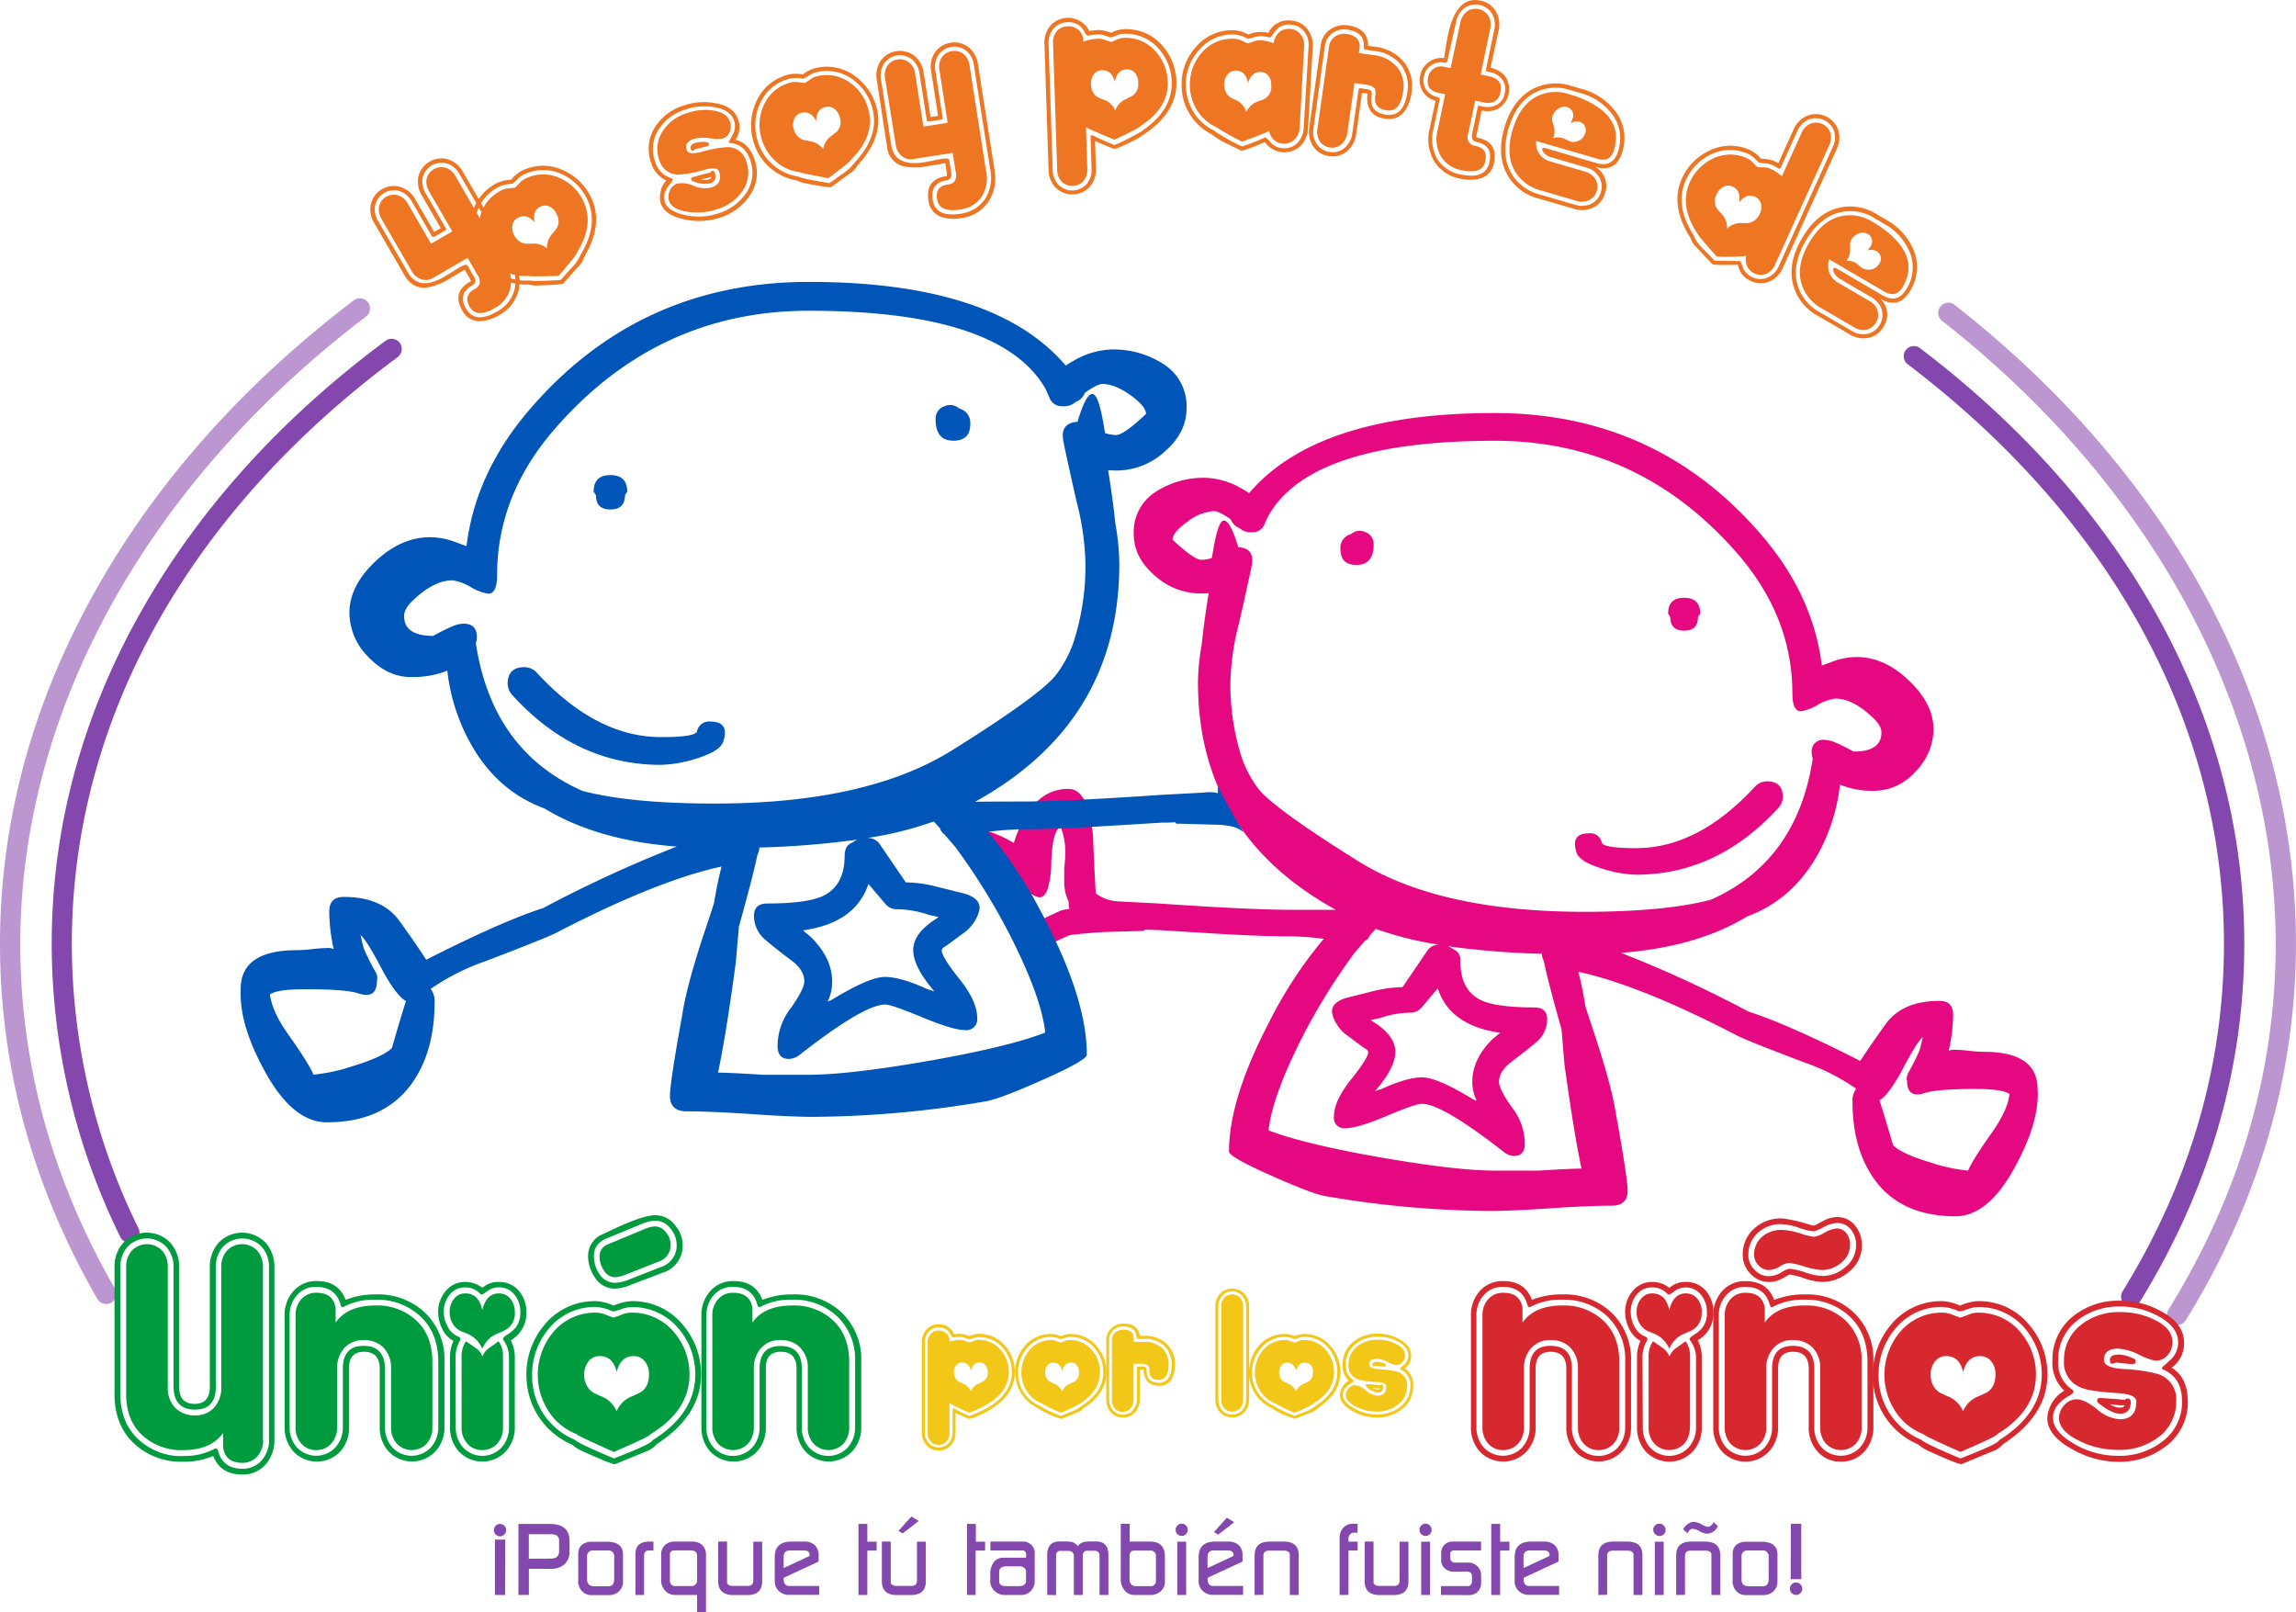 <svg id="Capa_1" data-name="Capa 1" xmlns="http://www.w3.org/2000/svg" viewBox="0 0 517.26 363.2"><defs><style>.cls-1{fill:#8347ad;}.cls-2{fill:#bb96d1;}.cls-3{fill:#ee7623;}.cls-4{fill:#009b3e;}.cls-5{fill:#f3c718;}.cls-6{fill:#d7282f;}.cls-7{fill:#e60881;}.cls-8{fill:#0055b8;}</style></defs><title>unionninos</title><path class="cls-1" d="M514.33,442.39a2.22,2.22,0,0,1-1.2-.35,2.28,2.28,0,0,1-.74-3.14c15.16-24.58,22.84-50.91,22.84-78.25,0-49.34-25.3-95.72-71.24-130.59a2.28,2.28,0,1,1,2.76-3.64c22.87,17.35,40.84,37.6,53.41,60.19,13,23.43,19.65,48.34,19.65,74,0,28.2-7.92,55.34-23.53,80.65a2.29,2.29,0,0,1-1.95,1.09Z" transform="translate(-34.2 -148)"/><path class="cls-1" d="M63.37,427.94a2.27,2.27,0,0,1-2.06-1.29,149.76,149.76,0,0,1-15.46-66c0-26.13,6.82-51.42,20.29-75.18,13-22.9,31.49-43.34,55-60.76a2.29,2.29,0,0,1,2.72,3.68c-47.38,35.05-73.48,82-73.48,132.26a145.31,145.31,0,0,0,15,64,2.28,2.28,0,0,1-1,3.06,2.25,2.25,0,0,1-1,.23Z" transform="translate(-34.2 -148)"/><path class="cls-2" d="M524.69,446.47a2.28,2.28,0,0,1-1.94-3.49c16-25.85,24.13-53.55,24.13-82.33,0-51.8-27.36-102.94-75.05-140.29a2.29,2.29,0,1,1,2.82-3.6c24,18.8,42.91,40.69,56.17,65.05,13.69,25.16,20.63,51.69,20.63,78.84A154.66,154.66,0,0,1,545,404.77a168.59,168.59,0,0,1-18.37,40.62,2.28,2.28,0,0,1-1.95,1.08Z" transform="translate(-34.2 -148)"/><path class="cls-2" d="M58.13,441.74a2.27,2.27,0,0,1-2-1.15C41.58,415.36,34.2,388.46,34.2,360.65c0-27.39,7.23-54.16,21.5-79.58,13.77-24.53,33.35-46.53,58.2-65.41a2.28,2.28,0,1,1,2.76,3.64c-49.5,37.62-77.89,89.13-77.89,141.35,0,27,7.18,53.13,21.34,77.65a2.29,2.29,0,0,1-.84,3.13,2.25,2.25,0,0,1-1.14.31Z" transform="translate(-34.2 -148)"/><path class="cls-3" d="M138.37,218q-2.42-4.15,1.68-6.52l.21-.12v-.07a1.15,1.15,0,0,0-.2-.54l-1.17-2c-.36.21-.91.54-1.67,1l-1.86,1.07a13.12,13.12,0,0,1-5.38,2q-3,.1-4.73-2.94l-6.74-11.64a5.88,5.88,0,0,1-.76-4.28,5.32,5.32,0,0,1,6.66-3.85,5.86,5.86,0,0,1,3.34,2.78l4.26,7.36,1.48-.86-4.25-7.36a5.86,5.86,0,0,1-.77-4.27,5.33,5.33,0,0,1,6.66-3.86,5.82,5.82,0,0,1,3.34,2.78L149.66,206a9.86,9.86,0,0,1,1.37,7.42,8.69,8.69,0,0,1-4.38,5.56,9.34,9.34,0,0,1-4.06,1.36A4.33,4.33,0,0,1,138.37,218Zm.83-.47q2,3.51,7,.64a7.79,7.79,0,0,0,3.92-5,8.82,8.82,0,0,0-1.26-6.7l-11.17-19.3a4.85,4.85,0,0,0-2.78-2.33,4.36,4.36,0,0,0-5.47,3.16,4.94,4.94,0,0,0,.66,3.56l4.49,7.75a.42.42,0,0,1-.18.65l-2.31,1.34a.42.42,0,0,1-.65-.17l-4.49-7.76a4.86,4.86,0,0,0-2.78-2.33,4.34,4.34,0,0,0-5.46,3.17,4.9,4.9,0,0,0,.65,3.55l6.74,11.64q2.46,4.25,8.15.95c.49-.29,1.15-.69,2-1.22s1.36-.87,1.64-1c.9-.52,1.45-.62,1.64-.29l1.41,2.43c.53.91.41,1.59-.37,2Q137.26,214.2,139.2,217.54ZM148,207l-11.18-19.31a3.86,3.86,0,0,0-2.23-1.9,3.42,3.42,0,0,0-4.27,2.47,4,4,0,0,0,.56,2.87l5.21,9-4.79,2.77-5.2-9a3.89,3.89,0,0,0-2.23-1.9,3.42,3.42,0,0,0-4.27,2.47,4,4,0,0,0,.56,2.87L126.91,209a3.94,3.94,0,0,0,2.21,1.91,3.18,3.18,0,0,0,2.67-.33l7.76-4.49,2.17,3.75a2.61,2.61,0,0,1,.48,2.26,2.75,2.75,0,0,1-1.2,1.08q-2.43,1.4-1,3.92,1.56,2.69,5.68.29a6.92,6.92,0,0,0,3.47-4.37A7.9,7.9,0,0,0,148,207Z" transform="translate(-34.2 -148)"/><path class="cls-3" d="M141.48,205.11a12.7,12.7,0,0,1-1.07-8.3,10.68,10.68,0,0,1,6.12-7.75,8.12,8.12,0,0,1,2.81-.56,8,8,0,0,1,2.15-1.89,10.69,10.69,0,0,1,9.81-.15,12.57,12.57,0,0,1,6,5.89q3,6-1.5,13.56a4.18,4.18,0,0,1-1.12,1.93c-.62.69-1.8,2-3.54,4-.19.2-2,.35-5.57.46a7.31,7.31,0,0,1-2.28-.21,12.34,12.34,0,0,1-11.79-7Zm.86-.41a11.4,11.4,0,0,0,4.5,4.93,11.52,11.52,0,0,0,6.5,1.55l.17,0c.44.17,2.78.14,7-.11.76-.83,1.52-1.69,2.3-2.56a10.58,10.58,0,0,0,2.06-2.82l.07-.2q4.28-7,1.48-12.73a11.7,11.7,0,0,0-5.51-5.47,9.93,9.93,0,0,0-9,.18,6.38,6.38,0,0,0-1.3,1.07,5.21,5.21,0,0,1-1,.86,8.65,8.65,0,0,0-2.67.52,9.78,9.78,0,0,0-5.6,7.06A11.59,11.59,0,0,0,142.34,204.7Zm23.23-11.5a10.55,10.55,0,0,0-5.06-5,9,9,0,0,0-8.17.15,3.8,3.8,0,0,0-1.13.93,12.36,12.36,0,0,1-1,1s-.48.06-1.36.14a4.23,4.23,0,0,0-1.48.35,9,9,0,0,0-5.1,6.45,10.67,10.67,0,0,0,.91,7,10.86,10.86,0,0,0,4.07,4.48,9.57,9.57,0,0,0,5.76,1.46l.26,0c0,.12,2.28.11,6.78,0q4-4.67,4.06-5.13l.19-.36Q168.14,198.42,165.57,193.2Zm-6,3a3.06,3.06,0,0,1-.28,3.64l-.56.7a4.51,4.51,0,0,0-1.28,3.45,4.43,4.43,0,0,0-3.51-1.09l-.89,0a3,3,0,0,1-1.72-.46,3.66,3.66,0,0,1-1.32-1.5,3.46,3.46,0,0,1-.35-2.33A2.34,2.34,0,0,1,151,197c1.28-.63,2.5-.25,3.64,1.13-.37-1.76.06-3,1.32-3.57a2.28,2.28,0,0,1,2-.05A3.32,3.32,0,0,1,159.59,196.15Z" transform="translate(-34.2 -148)"/><path class="cls-3" d="M183.07,193.8a4.72,4.72,0,0,1-.07-2.44,4.79,4.79,0,0,1,1.31-2.71,6.28,6.28,0,0,1-3.42-4,9.12,9.12,0,0,1,.81-7.92,11.78,11.78,0,0,1,6.65-5,13.72,13.72,0,0,1,7-.48c2.78.47,4.49,1.69,5.15,3.65a4.9,4.9,0,0,1-.62,4.59c2,.45,3.46,1.92,4.29,4.39a8.94,8.94,0,0,1-.85,7.86,12.56,12.56,0,0,1-7,5.31,15.23,15.23,0,0,1-7.7.42Q184,196.57,183.07,193.8Zm.9-.3q.74,2.16,4.78,3a14.19,14.19,0,0,0,7.19-.41,11.57,11.57,0,0,0,6.52-4.85,8.11,8.11,0,0,0,.78-7.11c-.8-2.37-2.26-3.68-4.38-3.9-.27,0-.43-.08-.47-.2s.28-.57.86-1.64a3.92,3.92,0,0,0,.32-3.23c-.53-1.59-2-2.61-4.39-3a13,13,0,0,0-6.52.49,10.92,10.92,0,0,0-6.17,4.68,8.11,8.11,0,0,0-.69,7.07,5.27,5.27,0,0,0,3.61,3.72.52.52,0,0,1,.35.28c.05.15-.14.49-.57,1a6.44,6.44,0,0,0-1.1,1.67A3.41,3.41,0,0,0,184,193.5Zm18.37-9.09a4.32,4.32,0,0,0-4.32-3.27,26.75,26.75,0,0,0-5.73,1.06c-2,.51-3.13.39-3.38-.37-.41-1.2.12-2.05,1.6-2.55a9,9,0,0,1,3.57-.14,9.87,9.87,0,0,0,2.9.08,2.57,2.57,0,0,0,1.6-1.49,3.12,3.12,0,0,0,.09-2.29c-.49-1.45-1.83-2.3-4-2.57a12.4,12.4,0,0,0-5.68.6,9.91,9.91,0,0,0-5.61,4.25,7.23,7.23,0,0,0-.65,6.3,4.36,4.36,0,0,0,4.38,3.3,23.54,23.54,0,0,0,5.72-1.06c2-.53,3.08-.42,3.34.33q.92,2.76-1.65,3.63a6.31,6.31,0,0,1-4.07-.37,6.14,6.14,0,0,0-3.71-.49,2.73,2.73,0,0,0-1.72,1.78,3.12,3.12,0,0,0-.11,2.05c.46,1.39,1.94,2.23,4.42,2.54a14,14,0,0,0,6.34-.57,10.58,10.58,0,0,0,6-4.43A7.22,7.22,0,0,0,202.34,184.41Zm-11.53-4.22a6.31,6.31,0,0,1,2.56-.16.5.5,0,0,1,.52.33q.15.45-.45.6-.83.24-2.52.6a4,4,0,0,1-.57.39q-.36.12-.54-.42C189.6,180.93,189.94,180.48,190.81,180.19Zm-.52,8.62a.62.62,0,0,1-.38-.38c-.09-.27.05-.45.43-.54.85-.25,2.11-.58,3.79-1a.36.36,0,0,0,.12-.09l.06-.12a.6.6,0,0,1,.54-.18.52.52,0,0,1,.38.38c.41,1.23.07,2-1,2.41A6.51,6.51,0,0,1,190.29,188.81Zm4.19-1c-.3.11-.7.22-1.19.35a8.74,8.74,0,0,0-1.17.25,3.18,3.18,0,0,0,1.76,0A.78.78,0,0,0,194.48,187.8Z" transform="translate(-34.2 -148)"/><path class="cls-3" d="M203.78,179.28a12.67,12.67,0,0,1,.77-8.33,10.71,10.71,0,0,1,7.66-6.23,8.31,8.31,0,0,1,2.85.05,8.28,8.28,0,0,1,2.52-1.35,10.66,10.66,0,0,1,9.6,2,12.5,12.5,0,0,1,4.56,7q1.59,6.52-4.42,12.9a4.1,4.1,0,0,1-1.51,1.64l-4.33,3.16c-.23.16-2.07-.1-5.53-.76a7.15,7.15,0,0,1-2.18-.7,12.33,12.33,0,0,1-10-9.4Zm.93-.22a11.34,11.34,0,0,0,9.33,8.71l.16.06q.59.4,6.86,1.42c.92-.65,1.86-1.31,2.81-2a10.92,10.92,0,0,0,2.62-2.31l.11-.17q5.7-6,4.21-12.11a11.58,11.58,0,0,0-4.19-6.53,9.86,9.86,0,0,0-8.81-1.78,5.7,5.7,0,0,0-1.51.76,5.23,5.23,0,0,1-1.15.62,8.86,8.86,0,0,0-2.72-.08,9.77,9.77,0,0,0-7,5.68A11.57,11.57,0,0,0,204.71,179.06Zm25.18-6.18a10.57,10.57,0,0,0-3.86-6,8.94,8.94,0,0,0-8-1.64,4,4,0,0,0-1.31.66,11.27,11.27,0,0,1-1.18.78s-.49,0-1.37-.16a4.13,4.13,0,0,0-1.51,0,8.94,8.94,0,0,0-6.39,5.18,10.62,10.62,0,0,0-.63,7.07,10.74,10.74,0,0,0,3,5.26,9.59,9.59,0,0,0,5.31,2.68l.25,0c0,.14,2.21.61,6.63,1.43,3.26-2.46,5-3.83,5.08-4.13l.26-.31Q231.26,178.54,229.89,172.88Zm-6.49,1.58a3,3,0,0,1-1.06,3.5l-.7.56a4.49,4.49,0,0,0-2,3.08,4.49,4.49,0,0,0-3.19-1.82l-.88-.18a2.83,2.83,0,0,1-1.57-.82,3.63,3.63,0,0,1-1-1.75,3.37,3.37,0,0,1,.17-2.35,2.32,2.32,0,0,1,1.6-1.27c1.39-.34,2.49.3,3.31,1.89,0-1.8.7-2.86,2.06-3.19a2.31,2.31,0,0,1,2,.39A3.3,3.3,0,0,1,223.4,174.46Z" transform="translate(-34.2 -148)"/><path class="cls-3" d="M243.38,193.18q-.75-4.77,3.91-5.49l.23,0,0-.05a1.35,1.35,0,0,0,0-.58l-.36-2.31c-.41.06-1.05.18-1.92.35l-2.12.33a13.13,13.13,0,0,1-5.75-.06,5.08,5.08,0,0,1-3.35-4.45L231.73,166a5.94,5.94,0,0,1,.83-4.25,5.35,5.35,0,0,1,7.63-1.19,5.9,5.9,0,0,1,2.1,3.8l1.56,10,1.69-.26-1.56-10a5.86,5.86,0,0,1,.83-4.26,5.34,5.34,0,0,1,7.62-1.19,5.89,5.89,0,0,1,2.09,3.8l3.71,23.66a9.79,9.79,0,0,1-1.4,7.41,8.71,8.71,0,0,1-6.09,3.61,9.19,9.19,0,0,1-4.27-.2A4.33,4.33,0,0,1,243.38,193.18Zm.94-.15c.41,2.66,2.51,3.7,6.27,3.11a7.82,7.82,0,0,0,5.46-3.21,8.93,8.93,0,0,0,1.24-6.71l-3.7-23.64a4.88,4.88,0,0,0-1.73-3.17,4.36,4.36,0,0,0-6.26,1,4.87,4.87,0,0,0-.68,3.55l1.64,10.45a.42.42,0,0,1-.4.55l-2.63.41a.42.42,0,0,1-.55-.4l-1.64-10.45a4.88,4.88,0,0,0-1.73-3.18,4.38,4.38,0,0,0-6.26,1,5,5,0,0,0-.67,3.56L235,180.74q.77,4.84,7.31,3.82c.56-.09,1.31-.23,2.24-.43l1.87-.36c1-.16,1.59-.05,1.65.32l.43,2.78c.16,1-.2,1.62-1.07,1.76C245,189,243.92,190.48,244.32,193Zm12-6.66-3.7-23.64a3.89,3.89,0,0,0-1.37-2.58,3.45,3.45,0,0,0-4.89.77,4,4,0,0,0-.52,2.87l1.86,11.87-5.46.85-1.86-11.86a3.89,3.89,0,0,0-1.37-2.58,3.18,3.18,0,0,0-2.61-.66,3.24,3.24,0,0,0-2.29,1.42,4,4,0,0,0-.51,2.88L236,180.59a4,4,0,0,0,1.37,2.58,3.2,3.2,0,0,0,2.61.65l8.85-1.38.67,4.28a2.62,2.62,0,0,1-.36,2.28,2.74,2.74,0,0,1-1.51.57q-2.78.44-2.32,3.31c.32,2,2,2.81,5.18,2.32a6.91,6.91,0,0,0,4.84-2.83A8,8,0,0,0,256.34,186.37Z" transform="translate(-34.2 -148)"/><path class="cls-3" d="M281.66,154.76a8.92,8.92,0,0,1,2.84.62,8,8,0,0,1,2.68-.8,10.74,10.74,0,0,1,9.05,3.9,12.59,12.59,0,0,1,3,7.82q.23,6.81-7,11.76a18.58,18.58,0,0,1-3.74,2.15c-2,1-3.12,1.42-3.34,1.33-1.71-.67-3.13-1.26-4.25-1.79l.2,6.17a5.86,5.86,0,0,1-1.35,4.11,5.36,5.36,0,0,1-7.71.25,5.84,5.84,0,0,1-1.61-4l-.93-28.38a5.88,5.88,0,0,1,1.34-4.12,5.34,5.34,0,0,1,8.77,1.22A13.55,13.55,0,0,1,281.66,154.76Zm0,1a13.59,13.59,0,0,0-2.23.27c-.22.07-.5-.16-.83-.69a5.07,5.07,0,0,0-1.2-1.58,4.53,4.53,0,0,0-5.87.69,4.89,4.89,0,0,0-1.1,3.44l.93,28.39a4.9,4.9,0,0,0,1.33,3.37,4.38,4.38,0,0,0,6.33-.21,4.89,4.89,0,0,0,1.1-3.44l-.22-7c0-.54.21-.68.69-.41a49.08,49.08,0,0,0,4.7,2.09,55.34,55.34,0,0,0,6.28-3.21l0-.05q6.81-4.65,6.6-11a11.63,11.63,0,0,0-2.76-7.25,9.9,9.9,0,0,0-8.27-3.55,6.14,6.14,0,0,0-1.61.44,4.33,4.33,0,0,1-1.27.37A9.26,9.26,0,0,0,281.69,155.71Zm15.61,10.65a10.49,10.49,0,0,0-2.56-6.64,8.9,8.9,0,0,0-7.49-3.23,4.08,4.08,0,0,0-1.42.37c-.81.35-1.24.52-1.27.53s-.51-.15-1.34-.44a4.14,4.14,0,0,0-1.49-.28,10.29,10.29,0,0,0-3.46.68l0-.71a3.26,3.26,0,0,0-3.52-2.75A3.16,3.16,0,0,0,272.3,155a3.94,3.94,0,0,0-.86,2.79l.93,28.39a3.91,3.91,0,0,0,1,2.73,3.43,3.43,0,0,0,4.94-.16,3.94,3.94,0,0,0,.85-2.79l-.3-9.24.2,0q0,.18,6.19,2.75,5.58-2.61,5.81-3l.33-.25Q297.49,172.17,297.3,166.36Zm-6.67.22a3,3,0,0,1-1.76,3.2l-.79.41a4.48,4.48,0,0,0-2.59,2.61,4.48,4.48,0,0,0-2.75-2.44l-.82-.35a2.89,2.89,0,0,1-1.37-1.12A3.51,3.51,0,0,1,280,167a3.44,3.44,0,0,1,.64-2.27,2.35,2.35,0,0,1,1.83-.92c1.46,0,2.41.8,2.85,2.53h.05c.36-1.76,1.23-2.66,2.63-2.71a2.3,2.3,0,0,1,1.88.8A3.28,3.28,0,0,1,290.63,166.58Z" transform="translate(-34.2 -148)"/><path class="cls-3" d="M300.4,166.32a12.53,12.53,0,0,1,3.17-7.69,10.61,10.61,0,0,1,9.14-3.77,8,8,0,0,1,2.72.92,7.77,7.77,0,0,1,2.8-.6,10.05,10.05,0,0,1,1.71.24,4.88,4.88,0,0,1,5-2.79,5,5,0,0,1,3.76,1.86,5.91,5.91,0,0,1,1.24,4.15l-1.06,18.26a6,6,0,0,1-1.71,4,5.33,5.33,0,0,1-8-.9c-3.3,1.42-5.08,2.06-5.36,1.92l-3.34-1.63a15,15,0,0,1-3.23-2,12.35,12.35,0,0,1-6.8-12Zm1,.05a11.57,11.57,0,0,0,1.48,6.53,11,11,0,0,0,4.9,4.53l.13.16A46.8,46.8,0,0,0,314,181a48.74,48.74,0,0,0,5.28-2.08,6.19,6.19,0,0,1,1.2,1.19,3.8,3.8,0,0,0,2.77,1.28,4.06,4.06,0,0,0,3.21-1.17,4.88,4.88,0,0,0,1.44-3.33L329,158.57a4.87,4.87,0,0,0-1-3.5,4.1,4.1,0,0,0-3.07-1.51,4,4,0,0,0-2.66.66,7.18,7.18,0,0,0-1.28,1.49c-.31.53-.59.77-.81.72a10.22,10.22,0,0,0-1.93-.3,6.11,6.11,0,0,0-1.67.31,4.31,4.31,0,0,1-1.28.28,8.29,8.29,0,0,0-2.57-.91,9.75,9.75,0,0,0-8.37,3.43A11.62,11.62,0,0,0,301.35,166.37ZM327,176.78,328,158.51a3.9,3.9,0,0,0-.82-2.81,3.22,3.22,0,0,0-2.39-1.19,3.26,3.26,0,0,0-2.43.79,3.68,3.68,0,0,0-1.2,2.44,9.92,9.92,0,0,0-3.06-.66,4,4,0,0,0-1.45.25,13.92,13.92,0,0,1-1.36.45s-.45-.2-1.25-.6a4.51,4.51,0,0,0-1.46-.42,9,9,0,0,0-7.63,3.09,10.84,10.84,0,0,0-2.67,6.58,10.72,10.72,0,0,0,1.33,5.92,9.86,9.86,0,0,0,4.29,4.14l.23.11a58.74,58.74,0,0,0,5.92,3.3c3.91-1.42,5.93-2.25,6.07-2.46a3.37,3.37,0,0,0,5.68,2A3.87,3.87,0,0,0,327,176.78Zm-6.38-9.29a3.1,3.1,0,0,1-2,3l-.82.28a4.67,4.67,0,0,0-2.82,2.42,4.41,4.41,0,0,0-2.52-2.72l-.78-.38a2.89,2.89,0,0,1-1.27-1.25,3.62,3.62,0,0,1-.41-2,3.39,3.39,0,0,1,.84-2.17,2.27,2.27,0,0,1,1.91-.77q2.14.12,2.61,2.82c.55-1.75,1.52-2.58,2.91-2.5a2.28,2.28,0,0,1,1.81,1A3.44,3.44,0,0,1,320.57,167.49Z" transform="translate(-34.2 -148)"/><path class="cls-3" d="M342.26,169.08l-.61-.09-.61-.08-1.31,9.33a6,6,0,0,1-2.07,3.82,4.86,4.86,0,0,1-4,1.1,5,5,0,0,1-3.6-2.16,5.9,5.9,0,0,1-.9-4.24l2.58-18.51a4.93,4.93,0,0,1,2.3-3.72,5.49,5.49,0,0,1,3.82-.82c3.05.43,4.57,2,4.55,4.61l1.42.2a9.78,9.78,0,0,1,6.68,3.48,8.72,8.72,0,0,1,1.69,6.87,9.29,9.29,0,0,1-1.43,4,4.35,4.35,0,0,1-4.44,1.88C343.27,174.36,341.92,172.46,342.26,169.08Zm1.43-9.62-1.84-.26c-.28,0-.41-.21-.4-.53.19-2.29-1.05-3.61-3.73-4a4.54,4.54,0,0,0-3.17.67,4.15,4.15,0,0,0-1.87,3.06l-2.57,18.5a4.89,4.89,0,0,0,.73,3.54,4.09,4.09,0,0,0,3,1.79,4,4,0,0,0,3.28-.92,5.1,5.1,0,0,0,1.72-3.2l1.41-9.81a.43.43,0,0,1,.54-.41l1,.15a2.4,2.4,0,0,1,1.24.39c.18.16.21.55.14,1.14q-.53,3.73,3.3,4.27,4,.56,4.79-5.11a7.81,7.81,0,0,0-1.49-6.17A8.92,8.92,0,0,0,343.69,159.46Zm6.62,9.15a6.88,6.88,0,0,0-1.32-5.45,8,8,0,0,0-5.48-2.76l-3.19-.45.15-1q.39-2.83-2.91-3.3a3.66,3.66,0,0,0-2.57.56,3.18,3.18,0,0,0-1.38,2.36L331,177a4,4,0,0,0,.55,2.87,3.36,3.36,0,0,0,4.82.67,4.25,4.25,0,0,0,1.37-2.6l1.61-11.23,2.47.34c1.14.16,1.86.5,2.14,1a3.13,3.13,0,0,1,.06,1.6q-.39,2.79,2.52,3.19C348.63,173.19,349.87,171.76,350.31,168.61Z" transform="translate(-34.2 -148)"/><path class="cls-3" d="M368,172.89l-1.15,5.46a1.13,1.13,0,0,0,0,.52c0,.08.13.13.29.16,3.08.64,4.29,2.54,3.63,5.68a4.32,4.32,0,0,1-3.32,3.54,9,9,0,0,1-4.23,0,8.78,8.78,0,0,1-5.91-3.91,9.86,9.86,0,0,1-1-7.47l1.29-6.16a4.94,4.94,0,0,1-2.91-2.17,4.8,4.8,0,0,1-.52-3.56,4.71,4.71,0,0,1,1.92-3,4.77,4.77,0,0,1,3.43-.89c.06-.35.2-1.11.37-2.29s.35-2.12.5-2.84q1.88-9,7.38-7.81a5,5,0,0,1,3.42,2.4,5.86,5.86,0,0,1,.63,4.3L370,163.28h0a5.52,5.52,0,0,1,3.18,1.78,5.1,5.1,0,0,1-1.56,7.47,5.55,5.55,0,0,1-3.63.36Zm-.28-1,.51.1a4.73,4.73,0,0,0,3.12-.34,3.53,3.53,0,0,0,1.85-2.66,3.61,3.61,0,0,0-.73-3.27,4.33,4.33,0,0,0-2.61-1.47l-.51-.11a.41.41,0,0,1-.37-.56l1.86-8.91a4.88,4.88,0,0,0-.52-3.59,4.35,4.35,0,0,0-6.18-1.29,4.92,4.92,0,0,0-1.89,3.08l-2,8.9a.45.45,0,0,1-.57.36,3.81,3.81,0,0,0-3,.54,3.9,3.9,0,0,0-1.68,2.53,3.81,3.81,0,0,0,.51,3,4,4,0,0,0,2.65,1.68.42.42,0,0,1,.37.56l-1.39,6.63a8.91,8.91,0,0,0,.87,6.75,7.84,7.84,0,0,0,5.31,3.49c3.73.78,5.88-.15,6.43-2.79s-.44-4-2.9-4.55c-.86-.18-1.2-.78-1-1.81l1.24-5.92A.41.41,0,0,1,367.69,171.86Zm4.54-3.09c.41-2-.45-3.17-2.59-3.61l-1.9-.4,2.15-10.31a3.85,3.85,0,0,0-.39-2.91,3.45,3.45,0,0,0-4.83-1,4,4,0,0,0-1.5,2.51L361,163.35l-1.49-.31a2.91,2.91,0,0,0-2.28.4,2.83,2.83,0,0,0-1.28,1.92c-.42,2,.36,3.14,2.33,3.56l1.5.31-1.68,8a8,8,0,0,0,.75,6.05,6.89,6.89,0,0,0,4.69,3.07c3.1.65,4.87,0,5.28-2.05s-.31-3-2.14-3.42A2,2,0,0,1,365,178l1.53-7.32,1.91.39Q371.62,171.71,372.23,168.77Z" transform="translate(-34.2 -148)"/><path class="cls-3" d="M395.77,191.53a5,5,0,0,1-2.66,3.24,5.94,5.94,0,0,1-4.33.27l-7.91-2.31a11.16,11.16,0,0,1-7.35-5.85q-2.1-4.31-.39-10.15t5.8-8.35a11.14,11.14,0,0,1,9.35-1l2.1.61a14.14,14.14,0,0,1,8,5.42,10,10,0,0,1,1.3,8.81q-1.4,4.76-6.12,3.37A4.83,4.83,0,0,1,395.77,191.53Zm-13.51-10.19,11.57,3.38c2.54.74,4.17-.17,4.92-2.73a9,9,0,0,0-1.16-8,13.12,13.12,0,0,0-7.48-5.07l-2.11-.61a10.23,10.23,0,0,0-8.6.89q-3.75,2.29-5.35,7.79t.31,9.45a10.26,10.26,0,0,0,6.77,5.38l7.92,2.31a4.9,4.9,0,0,0,3.61-.21,4.07,4.07,0,0,0,2.19-2.66,4,4,0,0,0-.42-3.42,4.85,4.85,0,0,0-2.92-2.12l-7.78-2.28a3.44,3.44,0,0,1-1.62-.92c-.38-.4-.52-.74-.45-1S381.92,181.24,382.26,181.34Zm15.58.38q2.39-8.15-8.91-12.14l-1.2-.35a9.42,9.42,0,0,0-7.85.79q-3.4,2.07-4.92,7.25t.25,8.76a9.38,9.38,0,0,0,6.19,4.88l7.91,2.32a4,4,0,0,0,2.92-.14,3.44,3.44,0,0,0,1.39-4.76,4,4,0,0,0-2.38-1.69l-7.78-2.27a4.22,4.22,0,0,1-3.17-4.6l13.82,4C396,184.37,397.27,183.67,397.84,181.72ZM389,179.94a2.13,2.13,0,0,1-1.38-.21l-.61-.28a3.52,3.52,0,0,0-2.94-.31,3.41,3.41,0,0,0,.24-.63,4,4,0,0,0-.12-2.31l-.21-.66a2.36,2.36,0,0,1,0-1.39,3,3,0,0,1,1.27-1.66,2.24,2.24,0,0,1,1.95-.37,1.91,1.91,0,0,1,1.29,2.56,4.16,4.16,0,0,1-.52,1.09,2.72,2.72,0,0,1,2.13-.32,1.78,1.78,0,0,1,1.14.93,2,2,0,0,1,.14,1.48A2.75,2.75,0,0,1,389,179.94Z" transform="translate(-34.2 -148)"/><path class="cls-3" d="M413.13,188.19a12.38,12.38,0,0,1,5.78-6.06,10.66,10.66,0,0,1,9.83-.19,7.84,7.84,0,0,1,2.2,1.83,8,8,0,0,1,2.83.45c.38.17.74.35,1.07.53l3.43-7.58a5.82,5.82,0,0,1,3.05-3.08,5.33,5.33,0,0,1,7,3.18,5.89,5.89,0,0,1-.34,4.32l-12.12,26.72a5.82,5.82,0,0,1-3,3.09,5,5,0,0,1-4.19-.09,4.85,4.85,0,0,1-2.94-3.67c-3.64.09-5.56.05-5.75-.14-1-1.05-2.23-2.35-3.71-3.93a4.13,4.13,0,0,1-1.18-1.9Q410.36,194.31,413.13,188.19Zm.86.4q-2.6,5.73,1.92,12.64c0,.09,0,.16,0,.24a10.76,10.76,0,0,0,2.15,2.75c.81.82,1.6,1.65,2.38,2.49,4,.09,5.89.11,5.78.06a9.39,9.39,0,0,1,.65,1.5,3.93,3.93,0,0,0,2.13,2.17,4.05,4.05,0,0,0,3.45.07,4.92,4.92,0,0,0,2.51-2.6l12.12-26.74a4.88,4.88,0,0,0,.32-3.62,4.4,4.4,0,0,0-5.76-2.61,4.88,4.88,0,0,0-2.54,2.61l-3.68,8.12a.42.42,0,0,1-.67.22,9.52,9.52,0,0,0-1.42-.8,5.89,5.89,0,0,0-1.67-.31,4.61,4.61,0,0,1-1.34-.22,7.89,7.89,0,0,0-2-1.76,9.87,9.87,0,0,0-9,.15A11.74,11.74,0,0,0,414,188.59Zm20.15,18.93,12.13-26.74a4,4,0,0,0,.27-2.91,3.42,3.42,0,0,0-4.49-2,3.9,3.9,0,0,0-2,2.12l-4.41,9.72A9.52,9.52,0,0,0,433,186a4.1,4.1,0,0,0-1.48-.3,13.68,13.68,0,0,1-1.39-.06,11.39,11.39,0,0,1-1-1,3.73,3.73,0,0,0-1.16-.9,9,9,0,0,0-8.16.12,10.67,10.67,0,0,0-4.92,5.2q-2.39,5.25,1.62,11.41l.23.31q-.15.09,4.2,5a46.23,46.23,0,0,0,6.65-.13,3.39,3.39,0,0,0,4.57,4A4,4,0,0,0,434.14,207.52Zm-3.47-11.37a3.7,3.7,0,0,1-1.3,1.59,2.86,2.86,0,0,1-1.7.51l-.88,0a4.43,4.43,0,0,0-3.49,1.24,4.65,4.65,0,0,0-1.37-3.45l-.6-.64a3.11,3.11,0,0,1-.39-3.63,3.41,3.41,0,0,1,1.57-1.72,2.28,2.28,0,0,1,2.05,0c1.28.58,1.75,1.77,1.42,3.58q1.66-2.17,3.62-1.29a2.29,2.29,0,0,1,1.33,1.57A3.44,3.44,0,0,1,430.67,196.15Z" transform="translate(-34.2 -148)"/><path class="cls-3" d="M458.52,221.59a5,5,0,0,1-3.36,2.51,5.86,5.86,0,0,1-4.25-.78l-7.13-4.16a11.13,11.13,0,0,1-5.72-7.46q-1-4.68,2.09-10t7.64-6.71a11.17,11.17,0,0,1,9.3,1.32l1.89,1.11a14,14,0,0,1,6.45,7.19,10.1,10.1,0,0,1-.88,8.88q-2.51,4.28-6.74,1.81A4.82,4.82,0,0,1,458.52,221.59Zm-10.63-13.16,10.41,6.09c2.27,1.32,4.08.84,5.43-1.47a9.06,9.06,0,0,0,.8-8,13,13,0,0,0-6-6.72l-1.9-1.11a10.25,10.25,0,0,0-8.55-1.22c-2.8.89-5.17,3-7.09,6.27s-2.58,6.37-2,9.24a10.26,10.26,0,0,0,5.27,6.87l7.12,4.16a4.91,4.91,0,0,0,3.55.66,4.38,4.38,0,0,0,3.19-5.47,4.85,4.85,0,0,0-2.31-2.76l-7-4.1a3.42,3.42,0,0,1-1.35-1.28c-.27-.49-.33-.86-.19-1.11S447.58,208.26,447.89,208.43Zm15,4.14q4.27-7.32-5.72-13.93l-1.06-.63a9.46,9.46,0,0,0-7.81-1.14q-3.82,1.2-6.54,5.85t-1.87,8.56a9.4,9.4,0,0,0,4.83,6.24l7.12,4.17a3.92,3.92,0,0,0,2.85.56,3.46,3.46,0,0,0,2.51-4.28,3.89,3.89,0,0,0-1.9-2.21l-7-4.09a4.26,4.26,0,0,1-2-2.33,4.34,4.34,0,0,1,0-2.91l12.43,7.26Q461.36,215.21,462.91,212.57Zm-8.13-3.86a2.13,2.13,0,0,1-1.28-.53l-.53-.42a3.48,3.48,0,0,0-2.77-1,5.42,5.42,0,0,0,.37-.56,4,4,0,0,0,.45-2.27l0-.69a2.28,2.28,0,0,1,.34-1.34,2.94,2.94,0,0,1,1.65-1.3,2.24,2.24,0,0,1,2,.1,2,2,0,0,1,.77.78,2.06,2.06,0,0,1-.13,2,4.43,4.43,0,0,1-.77.93,2.72,2.72,0,0,1,2.14.2,1.9,1.9,0,0,1,.66,2.65A2.75,2.75,0,0,1,454.78,208.71Z" transform="translate(-34.2 -148)"/><path class="cls-4" d="M75.44,477.26a15.49,15.49,0,0,1-11.08-4.13Q60,469,60,462V433.49a8,8,0,0,1,2-5.57,7.32,7.32,0,0,1,10.56,0,8.05,8.05,0,0,1,2,5.57v26.89q0,3.86,3.52,3.85c2.25,0,3.39-1.28,3.39-3.85V433.49a8,8,0,0,1,2-5.57,7.31,7.31,0,0,1,10.55,0,8,8,0,0,1,2,5.57v38.84a8,8,0,0,1-2,5.57,6.75,6.75,0,0,1-5.27,2.25c-3.26,0-5.44-1.4-6.52-4.19A16.15,16.15,0,0,1,75.44,477.26Zm0-1.3a14.21,14.21,0,0,0,6.9-1.5c.52-.31.85-.17,1,.39.69,2.65,2.52,4,5.47,4a5.56,5.56,0,0,0,4.3-1.86,6.65,6.65,0,0,0,1.7-4.66V433.47a6.65,6.65,0,0,0-1.7-4.66,6,6,0,0,0-8.63,0,6.72,6.72,0,0,0-1.66,4.66v26.91c0,3.44-1.57,5.15-4.69,5.15s-4.83-1.71-4.83-5.15V433.47a6.65,6.65,0,0,0-1.69-4.66,6,6,0,0,0-8.64,0,6.76,6.76,0,0,0-1.65,4.66V462q0,6.39,4,10.17A14.16,14.16,0,0,0,75.44,476Zm18-3.65V433.47a5.42,5.42,0,0,0-1.31-3.78,4.72,4.72,0,0,0-6.77,0,5.42,5.42,0,0,0-1.31,3.78v26.91A6.78,6.78,0,0,1,82.51,465a5.55,5.55,0,0,1-4.4,1.82,6.06,6.06,0,0,1-4.4-1.66A6.33,6.33,0,0,1,72,460.38V433.47a5.41,5.41,0,0,0-1.3-3.78,4.73,4.73,0,0,0-6.78,0,5.41,5.41,0,0,0-1.3,3.78V462q0,5.87,3.58,9.26a13,13,0,0,0,9.26,3.39q6.24,0,9-3.85v3.26q.53,3.45,4.3,3.45a4.39,4.39,0,0,0,3.39-1.43A5.42,5.42,0,0,0,93.49,472.31Z" transform="translate(-34.2 -148)"/><path class="cls-4" d="M118.83,439.58a15.37,15.37,0,0,1,11,4,14.57,14.57,0,0,1,4.5,11.16v14.67a7.91,7.91,0,0,1-2.06,5.55,7.28,7.28,0,0,1-10.52,0,8,8,0,0,1-2-5.56V456.34q0-3.84-3.52-3.84t-3.39,3.84v13.08a7.91,7.91,0,0,1-2,5.56,7.27,7.27,0,0,1-10.52,0,8,8,0,0,1-2-5.58v-25a8,8,0,0,1,2-5.58,6.73,6.73,0,0,1,5.27-2.25q4.89,0,6.46,4.23A18,18,0,0,1,118.83,439.58Zm0,1.19a14.39,14.39,0,0,0-7,1.5c-.48.3-.78.17-.91-.39q-1.11-4-5.48-4a5.53,5.53,0,0,0-4.33,1.86,6.72,6.72,0,0,0-1.66,4.66v25a6.72,6.72,0,0,0,1.66,4.66,5.94,5.94,0,0,0,8.63,0,6.65,6.65,0,0,0,1.7-4.66v-13.1q0-5.14,4.69-5.14t4.82,5.14v13.1a6.76,6.76,0,0,0,1.66,4.66,5.95,5.95,0,0,0,8.64,0,6.65,6.65,0,0,0,1.69-4.66V454.71q0-6.37-4-10.16A14.22,14.22,0,0,0,118.83,440.77Zm12.78,28.67V454.71q0-5.86-3.61-9.25a12.86,12.86,0,0,0-9.19-3.39q-6.3,0-9,3.85v-3.26q-.51-3.45-4.31-3.45a4.36,4.36,0,0,0-3.4,1.43,5.37,5.37,0,0,0-1.31,3.78v25a5.38,5.38,0,0,0,1.3,3.78,4.32,4.32,0,0,0,3.37,1.44,4.37,4.37,0,0,0,3.35-1.44,5.3,5.3,0,0,0,1.33-3.78v-13.1a6.73,6.73,0,0,1,1.6-4.62,5.56,5.56,0,0,1,4.41-1.83,6,6,0,0,1,4.32,1.57,6.45,6.45,0,0,1,1.83,4.88v13.1a5.38,5.38,0,0,0,1.3,3.78,4.64,4.64,0,0,0,6.72,0A5.3,5.3,0,0,0,131.61,469.44Z" transform="translate(-34.2 -148)"/><path class="cls-4" d="M135.58,469.42V453.55a8.62,8.62,0,0,1,.78-3.51,5.69,5.69,0,0,1-2.51-2.67,8.31,8.31,0,0,1-.94-3.77,7.14,7.14,0,0,1,1.56-4.61,5.54,5.54,0,0,1,4.56-2.22,6.1,6.1,0,0,1,3.85,1.33,5.25,5.25,0,0,1,3.71-1.33,5.7,5.7,0,0,1,4.63,2.15,7.26,7.26,0,0,1,1.56,4.68,6.94,6.94,0,0,1-3.51,6.31,8.2,8.2,0,0,1,.91,3.64v15.87a7.9,7.9,0,0,1-2.06,5.56,7.27,7.27,0,0,1-10.52,0A8,8,0,0,1,135.58,469.42Zm1.3,0a6.76,6.76,0,0,0,1.66,4.66,5.95,5.95,0,0,0,8.64,0,6.65,6.65,0,0,0,1.69-4.66v-15.9a6.49,6.49,0,0,0-1.2-3.58.59.59,0,0,1-.15-.33c0-.26.34-.58,1-1a8,8,0,0,0,1.91-1.62,5.66,5.66,0,0,0,1-3.46,6,6,0,0,0-1.34-3.91,4.34,4.34,0,0,0-3.55-1.63,4.19,4.19,0,0,0-2.51.82,6.54,6.54,0,0,1-1.27.81.55.55,0,0,1-.39-.19A4.48,4.48,0,0,0,139,438a4.31,4.31,0,0,0-3.49,1.63,6,6,0,0,0-1.33,3.91,6.69,6.69,0,0,0,.85,3.26,4.66,4.66,0,0,0,2.41,2.28c.47.18.6.48.39.91a7.48,7.48,0,0,0-1,3.52Zm13.3-25.87a4.58,4.58,0,0,0-1-3,3.24,3.24,0,0,0-2.58-1.2q-2.81,0-3.71,3.64h-.07q-.78-3.64-3.78-3.64a3.12,3.12,0,0,0-2.54,1.2,4.67,4.67,0,0,0-1,3,4.78,4.78,0,0,0,.75,2.7,4.14,4.14,0,0,0,1.8,1.6l1.11.46a6.34,6.34,0,0,1,3.71,3.52,6.05,6.05,0,0,1,3.65-3.52l1-.46A4.22,4.22,0,0,0,150.18,443.57Zm-2.66,25.87v-15.9a5.47,5.47,0,0,0-1-3.39q-1,.72-2,1.44a3.87,3.87,0,0,0-1.63,2,4.28,4.28,0,0,0-1.62-2l-2.08-1.44a5.7,5.7,0,0,0-1,3.39v15.9a5.38,5.38,0,0,0,1.3,3.78,4.32,4.32,0,0,0,3.37,1.44,4.37,4.37,0,0,0,3.35-1.44A5.3,5.3,0,0,0,147.52,469.44Z" transform="translate(-34.2 -148)"/><path class="cls-4" d="M152.78,457.7a17.32,17.32,0,0,1,3.71-10.81,14.63,14.63,0,0,1,12.19-5.79,11.63,11.63,0,0,1,3.78,1,11.63,11.63,0,0,1,3.78-1,14.61,14.61,0,0,1,12.12,5.73,17,17,0,0,1,3.78,10.8q0,9.18-10,15.69a5.62,5.62,0,0,1-2.55,1.69l-6.78,2.8q-.51.19-7.1-2.8a10.06,10.06,0,0,1-2.67-1.62,16.84,16.84,0,0,1-10.23-15.69Zm1.3,0a15.57,15.57,0,0,0,9.58,14.6l.2.13c.44.48,3.32,1.85,8.67,4.1q2.15-.84,4.36-1.76c2.56-1.08,4-1.82,4.24-2.21l.19-.2q9.52-6,9.52-14.72a15.91,15.91,0,0,0-3.46-10,13.55,13.55,0,0,0-11.14-5.21,8.43,8.43,0,0,0-2.25.52,6.82,6.82,0,0,1-1.73.46,11.68,11.68,0,0,0-3.58-1,13.38,13.38,0,0,0-11.14,5.27A15.9,15.9,0,0,0,154.08,457.71Zm35.45-.06a14.41,14.41,0,0,0-3.19-9.19,12.24,12.24,0,0,0-10.1-4.76,5.25,5.25,0,0,0-2,.46,18.92,18.92,0,0,1-1.83.65s-.63-.22-1.76-.65a5.81,5.81,0,0,0-2-.46,12.24,12.24,0,0,0-10.16,4.82,15,15,0,0,0-.85,17.14,13,13,0,0,0,6.19,5.28l.33.13q-.08.27,8.34,4c5.12-2.21,7.82-3.49,8.08-3.84l.45-.33Q189.54,465.6,189.53,457.65Zm-9.12,0c0,2.17-.85,3.61-2.54,4.3l-1.11.52a6.12,6.12,0,0,0-3.65,3.45,6.09,6.09,0,0,0-3.65-3.45l-1.11-.52a3.93,3.93,0,0,1-1.82-1.6,4.84,4.84,0,0,1-.72-2.64,4.62,4.62,0,0,1,1-3.06,3.15,3.15,0,0,1,2.54-1.17q2.94,0,3.78,3.58.91-3.58,3.78-3.58a3.19,3.19,0,0,1,2.55,1.17A4.58,4.58,0,0,1,180.41,457.65Zm-4.14-20.2a9.77,9.77,0,0,1-3.52.84,5.3,5.3,0,0,1-4.62-2.67,8.41,8.41,0,0,1-1.44-4.68A5.26,5.26,0,0,1,170,426l.59-.26q8.15-4,11.27-4a5.51,5.51,0,0,1,4.5,2.35,6.75,6.75,0,0,1,1.63,4.29,6.24,6.24,0,0,1-4.37,6.26Zm-.45-1.18,7.3-2.86a5.06,5.06,0,0,0,3.52-5.09,5.7,5.7,0,0,0-1.41-3.58,4.23,4.23,0,0,0-3.42-1.76,8.64,8.64,0,0,0-3,.72l-7.75,3.19q-3.06,1.23-3.06,4a7.2,7.2,0,0,0,1.17,4,4.22,4.22,0,0,0,3.58,2.09A9.11,9.11,0,0,0,175.82,436.27Zm9.46-7.95a4.24,4.24,0,0,0-1.07-2.74,3.11,3.11,0,0,0-2.44-1.31,6.82,6.82,0,0,0-2.48.65l-8.2,3.4a2.86,2.86,0,0,0-1.82,2.62,5.74,5.74,0,0,0,1,3.28,2.9,2.9,0,0,0,2.44,1.5,7.84,7.84,0,0,0,2.6-.65l7.29-2.88A3.85,3.85,0,0,0,185.28,428.32Z" transform="translate(-34.2 -148)"/><path class="cls-4" d="M212.73,439.58a15.37,15.37,0,0,1,11,4,14.57,14.57,0,0,1,4.5,11.16v14.67a7.91,7.91,0,0,1-2.06,5.55,7.28,7.28,0,0,1-10.52,0,8,8,0,0,1-2-5.56V456.34q0-3.84-3.52-3.84t-3.39,3.84v13.08a7.91,7.91,0,0,1-2,5.56,7.27,7.27,0,0,1-10.52,0,8,8,0,0,1-2-5.58v-25a8,8,0,0,1,2-5.58,6.73,6.73,0,0,1,5.27-2.25q4.89,0,6.46,4.23A18,18,0,0,1,212.73,439.58Zm0,1.19a14.39,14.39,0,0,0-7,1.5c-.48.3-.78.17-.91-.39q-1.11-4-5.48-4a5.53,5.53,0,0,0-4.33,1.86,6.72,6.72,0,0,0-1.66,4.66v25A6.72,6.72,0,0,0,195,474.1a5.94,5.94,0,0,0,8.63,0,6.65,6.65,0,0,0,1.7-4.66v-13.1q0-5.14,4.69-5.14c3.22,0,4.82,1.71,4.82,5.14v13.1a6.76,6.76,0,0,0,1.66,4.66,5.95,5.95,0,0,0,8.64,0,6.65,6.65,0,0,0,1.7-4.66V454.71a13.31,13.31,0,0,0-4-10.16A14.2,14.2,0,0,0,212.73,440.77Zm12.78,28.67V454.71q0-5.86-3.61-9.25a12.86,12.86,0,0,0-9.19-3.39c-4.2,0-7.22,1.29-9,3.85v-3.26q-.52-3.45-4.32-3.45a4.36,4.36,0,0,0-3.4,1.43,5.37,5.37,0,0,0-1.31,3.78v25a5.38,5.38,0,0,0,1.3,3.78,4.64,4.64,0,0,0,6.72,0,5.3,5.3,0,0,0,1.33-3.78v-13.1a6.73,6.73,0,0,1,1.6-4.62,5.57,5.57,0,0,1,4.42-1.83,6,6,0,0,1,4.31,1.57,6.45,6.45,0,0,1,1.83,4.88v13.1a5.38,5.38,0,0,0,1.3,3.78,4.64,4.64,0,0,0,6.72,0A5.3,5.3,0,0,0,225.51,469.44Z" transform="translate(-34.2 -148)"/><path class="cls-5" d="M250.61,448.46a6.2,6.2,0,0,1,2,.51,5.71,5.71,0,0,1,1.94-.51,7.65,7.65,0,0,1,6.35,3,9,9,0,0,1,1.94,5.64q0,4.86-5.23,8.22a13.21,13.21,0,0,1-2.72,1.44,7.86,7.86,0,0,1-2.41.87c-1.2-.51-2.2-1-3-1.37v4.41a4.12,4.12,0,0,1-1.06,2.89,3.5,3.5,0,0,1-2.74,1.17,3.55,3.55,0,0,1-2.76-1.17,4.19,4.19,0,0,1-1.05-2.9V450.39a4.21,4.21,0,0,1,1.05-2.91,3.55,3.55,0,0,1,2.76-1.17,3.49,3.49,0,0,1,3.46,2.26A10,10,0,0,1,250.61,448.46Zm0,.68a9.34,9.34,0,0,0-1.6.14c-.15,0-.35-.13-.58-.51a3.57,3.57,0,0,0-.81-1.16,3.22,3.22,0,0,0-4.19.36,3.52,3.52,0,0,0-.87,2.43v20.24a3.5,3.5,0,0,0,.87,2.43,3.11,3.11,0,0,0,4.51,0,3.5,3.5,0,0,0,.87-2.43v-5q0-.57.51-.27a34.36,34.36,0,0,0,3.29,1.6,39.69,39.69,0,0,0,4.56-2.14l0,0q4.95-3.16,5-7.68a8.23,8.23,0,0,0-1.81-5.23,7,7,0,0,0-5.8-2.72,4.27,4.27,0,0,0-1.15.27,3.16,3.16,0,0,1-.92.24A6.32,6.32,0,0,0,250.61,449.14Zm10.87,7.95a7.56,7.56,0,0,0-1.66-4.79,6.4,6.4,0,0,0-5.27-2.48,2.94,2.94,0,0,0-1,.24l-.91.34c-.05,0-.36-.12-1-.34a3,3,0,0,0-1.06-.24,7.4,7.4,0,0,0-2.47.41v-.51a2.34,2.34,0,0,0-2.46-2,2.27,2.27,0,0,0-1.77.75,2.8,2.8,0,0,0-.68,2v20.24a2.78,2.78,0,0,0,.68,2,2.46,2.46,0,0,0,3.54,0,2.78,2.78,0,0,0,.69-2v-6.59l.13,0a32.84,32.84,0,0,0,4.35,2.1,25.81,25.81,0,0,0,4.21-2l.23-.17Q261.49,461.23,261.48,457.09Zm-4.76,0a2.17,2.17,0,0,1-1.32,2.24l-.58.28a3.16,3.16,0,0,0-1.9,1.79,3.16,3.16,0,0,0-1.9-1.79l-.58-.28a2,2,0,0,1-.95-.83,2.53,2.53,0,0,1-.38-1.38,2.36,2.36,0,0,1,.52-1.59,1.62,1.62,0,0,1,1.32-.61c1,0,1.7.62,2,1.87h0c.3-1.25.94-1.87,1.94-1.87a1.63,1.63,0,0,1,1.32.61A2.36,2.36,0,0,1,256.72,457.09Z" transform="translate(-34.2 -148)"/><path class="cls-5" d="M262.87,457.12a8.93,8.93,0,0,1,1.94-5.63,7.61,7.61,0,0,1,6.35-3,6.06,6.06,0,0,1,2,.49,6.06,6.06,0,0,1,2-.49,7.62,7.62,0,0,1,6.32,3,8.9,8.9,0,0,1,2,5.63c0,3.18-1.75,5.91-5.24,8.16a2.79,2.79,0,0,1-1.32.88l-3.53,1.46a16,16,0,0,1-3.7-1.46,4.83,4.83,0,0,1-1.4-.85,8.75,8.75,0,0,1-5.33-8.16Zm.68,0a8.08,8.08,0,0,0,5,7.61l.1.07a27.86,27.86,0,0,0,4.52,2.14c.75-.29,1.51-.6,2.28-.92a7.53,7.53,0,0,0,2.2-1.15l.11-.1q5-3.16,5-7.68a8.28,8.28,0,0,0-1.8-5.23,7.09,7.09,0,0,0-5.81-2.72,4.44,4.44,0,0,0-1.17.27,3.37,3.37,0,0,1-.9.24,6.32,6.32,0,0,0-1.87-.51,7,7,0,0,0-5.81,2.75A8.32,8.32,0,0,0,263.55,457.12Zm18.48,0a7.51,7.51,0,0,0-1.67-4.79,6.38,6.38,0,0,0-5.26-2.48,2.67,2.67,0,0,0-1,.24c-.59.22-.91.34-.95.34s-.33-.12-.92-.34a3,3,0,0,0-1-.24,6.37,6.37,0,0,0-5.3,2.52,7.58,7.58,0,0,0-1.63,4.78,7.71,7.71,0,0,0,1.19,4.15,6.79,6.79,0,0,0,3.22,2.75l.17.07a32.84,32.84,0,0,0,4.35,2.1,28.1,28.1,0,0,0,4.21-2l.24-.17C280.55,462.16,282,459.85,282,457.09Zm-4.76,0a2.17,2.17,0,0,1-1.32,2.24l-.58.28a3.16,3.16,0,0,0-1.9,1.79,3.16,3.16,0,0,0-1.9-1.79l-.58-.28a2,2,0,0,1-.95-.83,2.53,2.53,0,0,1-.38-1.38,2.41,2.41,0,0,1,.51-1.59,1.64,1.64,0,0,1,1.33-.61c1,0,1.67.62,2,1.87.31-1.25,1-1.87,2-1.87a1.63,1.63,0,0,1,1.32.61A2.36,2.36,0,0,1,277.27,457.09Z" transform="translate(-34.2 -148)"/><path class="cls-5" d="M291.84,456.52H291v6.71a4.31,4.31,0,0,1-1.09,2.9,3.48,3.48,0,0,1-2.71,1.17,3.55,3.55,0,0,1-2.76-1.17,4.19,4.19,0,0,1-1-2.9V449.94a3.51,3.51,0,0,1,1.26-2.85,3.94,3.94,0,0,1,2.61-.95q3.3,0,3.67,2.77h1a7,7,0,0,1,5.06,1.8,6.23,6.23,0,0,1,1.87,4.68,6.58,6.58,0,0,1-.61,3,3.09,3.09,0,0,1-3,1.77Q292,460.15,291.84,456.52Zm.07-6.93h-1.33c-.2,0-.31-.12-.34-.34-.09-1.64-1.09-2.45-3-2.45a3.23,3.23,0,0,0-2.17.78,3,3,0,0,0-1,2.34v13.32a3.47,3.47,0,0,0,.87,2.42,2.88,2.88,0,0,0,2.26,1,2.84,2.84,0,0,0,2.22-1,3.59,3.59,0,0,0,.9-2.42l0-7.07a.29.29,0,0,1,.33-.33h.75a1.82,1.82,0,0,1,.92.15c.13.1.2.37.2.8,0,1.78.92,2.68,2.76,2.68s2.88-1.36,2.88-4.08a5.61,5.61,0,0,0-1.66-4.21A6.35,6.35,0,0,0,291.91,449.59Zm5.57,5.8a5,5,0,0,0-1.46-3.72,5.73,5.73,0,0,0-4.13-1.41h-2.28v-.74c0-1.36-.8-2-2.39-2a2.63,2.63,0,0,0-1.78.65,2.24,2.24,0,0,0-.74,1.79v13.32a2.84,2.84,0,0,0,.67,2,2.25,2.25,0,0,0,1.76.74,2.22,2.22,0,0,0,1.73-.74,3,3,0,0,0,.71-2l0-8.08h1.77c.82,0,1.35.16,1.6.5a2.18,2.18,0,0,1,.2,1.13c0,1.33.7,2,2.09,2S297.48,457.66,297.48,455.39Z" transform="translate(-34.2 -148)"/><path class="cls-5" d="M308,463.23V442.32a4.19,4.19,0,0,1,1.05-2.9,3.81,3.81,0,0,1,5.49,0,4.16,4.16,0,0,1,1.07,2.9v20.91a4.16,4.16,0,0,1-1.07,2.9,3.81,3.81,0,0,1-5.49,0A4.19,4.19,0,0,1,308,463.23Zm.68,0a3.47,3.47,0,0,0,.87,2.42,2.84,2.84,0,0,0,2.25,1,2.88,2.88,0,0,0,2.24-1,3.44,3.44,0,0,0,.89-2.42V442.32a3.45,3.45,0,0,0-.89-2.43,2.91,2.91,0,0,0-2.24-1,2.88,2.88,0,0,0-2.25,1,3.48,3.48,0,0,0-.87,2.43Zm5.58,0V442.32a2.77,2.77,0,0,0-.7-2,2.46,2.46,0,0,0-3.54,0,2.81,2.81,0,0,0-.68,2v20.92a2.84,2.84,0,0,0,.68,2,2.49,2.49,0,0,0,3.54,0A2.81,2.81,0,0,0,314.27,463.24Z" transform="translate(-34.2 -148)"/><path class="cls-5" d="M315.59,457.12a9,9,0,0,1,1.93-5.63,7.61,7.61,0,0,1,6.35-3,6,6,0,0,1,2,.49,6.06,6.06,0,0,1,2-.49,7.62,7.62,0,0,1,6.32,3,8.9,8.9,0,0,1,2,5.63c0,3.18-1.74,5.91-5.24,8.16a2.73,2.73,0,0,1-1.32.88L326,467.59a16.23,16.23,0,0,1-3.7-1.46,4.83,4.83,0,0,1-1.4-.85,8.72,8.72,0,0,1-5.32-8.16Zm.67,0a8.12,8.12,0,0,0,5,7.61l.11.07a26.88,26.88,0,0,0,4.52,2.14l2.27-.92a7.84,7.84,0,0,0,2.21-1.15.91.91,0,0,1,.1-.1q5-3.16,5-7.68a8.28,8.28,0,0,0-1.8-5.23,7.07,7.07,0,0,0-5.81-2.72,4.44,4.44,0,0,0-1.17.27,3.28,3.28,0,0,1-.9.24,6.25,6.25,0,0,0-1.87-.51,7,7,0,0,0-5.81,2.75A8.38,8.38,0,0,0,316.26,457.12Zm18.48,0a7.46,7.46,0,0,0-1.67-4.79,6.37,6.37,0,0,0-5.26-2.48,2.76,2.76,0,0,0-1,.24c-.59.22-.9.34-1,.34l-.92-.34a2.94,2.94,0,0,0-1.05-.24,6.37,6.37,0,0,0-5.3,2.52,7.83,7.83,0,0,0-.44,8.93,6.82,6.82,0,0,0,3.23,2.75l.16.07a32.67,32.67,0,0,0,4.36,2.1,28.1,28.1,0,0,0,4.21-2l.23-.17Q334.75,461.23,334.74,457.09Zm-4.75,0a2.18,2.18,0,0,1-1.33,2.24l-.58.28a3.18,3.18,0,0,0-1.9,1.79,3.16,3.16,0,0,0-1.9-1.79l-.58-.28a2,2,0,0,1-.95-.83,2.52,2.52,0,0,1-.37-1.38,2.46,2.46,0,0,1,.5-1.59,1.65,1.65,0,0,1,1.33-.61c1,0,1.68.62,2,1.87.32-1.25,1-1.87,2-1.87a1.65,1.65,0,0,1,1.33.61A2.36,2.36,0,0,1,330,457.09Z" transform="translate(-34.2 -148)"/><path class="cls-5" d="M336.06,462.17a4.1,4.1,0,0,1,2-3.19,4.45,4.45,0,0,1-1.39-3.5,6.49,6.49,0,0,1,2.34-5.16,8.39,8.39,0,0,1,5.64-1.9,9.87,9.87,0,0,1,4.82,1.25c1.77.95,2.65,2.17,2.65,3.64a3.48,3.48,0,0,1-1.46,2.95,4.24,4.24,0,0,1,1.9,3.94,6.34,6.34,0,0,1-2.36,5.11,8.92,8.92,0,0,1-6,2,10.93,10.93,0,0,1-5.3-1.46C337,464.78,336.06,463.55,336.06,462.17Zm.68,0c0,1.08.85,2.12,2.55,3.09a10.18,10.18,0,0,0,5,1.35,8.3,8.3,0,0,0,5.51-1.8,5.78,5.78,0,0,0,2.13-4.62,3.62,3.62,0,0,0-2.07-3.63c-.18-.06-.27-.15-.27-.24s.31-.32.95-.91a2.79,2.79,0,0,0,.95-2.11q0-1.8-2.28-3.06a9.23,9.23,0,0,0-4.51-1.15,7.79,7.79,0,0,0-5.24,1.77,5.76,5.76,0,0,0-2.07,4.62,3.75,3.75,0,0,0,1.6,3.32.39.39,0,0,1,.17.27c0,.12-.2.3-.61.55a4.53,4.53,0,0,0-1.12.88A2.42,2.42,0,0,0,336.74,462.19Zm14.47-2A3.08,3.08,0,0,0,349,457a20.64,20.64,0,0,0-4.11-.58c-1.47-.11-2.21-.45-2.21-1,0-.9.56-1.35,1.67-1.35a6.49,6.49,0,0,1,2.44.71,7.31,7.31,0,0,0,1.94.72,1.83,1.83,0,0,0,1.42-.65,2.2,2.2,0,0,0,.58-1.53c0-1.09-.71-2-2.14-2.65a8.86,8.86,0,0,0-4-.88,7.07,7.07,0,0,0-4.76,1.59A5.2,5.2,0,0,0,338,455.5a3.11,3.11,0,0,0,2.21,3.22,17.19,17.19,0,0,0,4.11.58c1.45.09,2.18.42,2.18,1,0,1.39-.65,2.08-1.94,2.08a4.54,4.54,0,0,1-2.67-1.18,4.34,4.34,0,0,0-2.39-1.17,1.91,1.91,0,0,0-1.56.82,2.18,2.18,0,0,0-.55,1.36c0,1,.81,1.94,2.41,2.71a9.93,9.93,0,0,0,4.42,1.05,7.5,7.5,0,0,0,5-1.63A5.15,5.15,0,0,0,351.21,460.21Zm-9.13.24a.39.39,0,0,1-.18-.34q0-.3.42-.27c.62,0,1.55.09,2.78.21l.1,0,.07-.07a.41.41,0,0,1,.4,0,.36.36,0,0,1,.18.34c0,.93-.42,1.4-1.26,1.4A4.59,4.59,0,0,1,342.08,460.45Zm2.31-5.7a4.58,4.58,0,0,1,1.76.47.36.36,0,0,1,.28.34c0,.23-.16.33-.45.31s-1-.08-1.83-.17a3.71,3.71,0,0,1-.48.14c-.18,0-.27-.14-.27-.41C343.4,455,343.73,454.75,344.39,454.75Zm.74,6c-.23,0-.51,0-.88,0a6.4,6.4,0,0,0-.85-.1,2.3,2.3,0,0,0,1.19.41A.54.54,0,0,0,345.13,460.73Z" transform="translate(-34.2 -148)"/><path class="cls-6" d="M386.2,439.58a15.36,15.36,0,0,1,10.95,4,14.57,14.57,0,0,1,4.5,11.16v14.67a7.91,7.91,0,0,1-2.06,5.55,7.28,7.28,0,0,1-10.52,0,8,8,0,0,1-2-5.56V456.34c0-2.56-1.18-3.84-3.52-3.84s-3.39,1.28-3.39,3.84v13.08a7.91,7.91,0,0,1-2.05,5.56,7.29,7.29,0,0,1-10.53,0,8.08,8.08,0,0,1-2-5.58v-25a8.08,8.08,0,0,1,2-5.58,6.77,6.77,0,0,1,5.28-2.25q4.89,0,6.46,4.23A18,18,0,0,1,386.2,439.58Zm0,1.19a14.39,14.39,0,0,0-7,1.5c-.48.3-.78.17-.91-.39q-1.11-4-5.48-4a5.52,5.52,0,0,0-4.33,1.86,6.72,6.72,0,0,0-1.66,4.66v25a6.72,6.72,0,0,0,1.66,4.66,5.94,5.94,0,0,0,8.63,0,6.65,6.65,0,0,0,1.7-4.66v-13.1q0-5.14,4.69-5.14c3.21,0,4.83,1.71,4.83,5.14v13.1A6.71,6.71,0,0,0,390,474.1a5.95,5.95,0,0,0,8.64,0,6.65,6.65,0,0,0,1.69-4.66V454.71a13.31,13.31,0,0,0-4-10.16A14.18,14.18,0,0,0,386.2,440.77ZM399,469.44V454.71q0-5.86-3.61-9.25a12.88,12.88,0,0,0-9.19-3.39c-4.21,0-7.21,1.29-9,3.85v-3.26c-.35-2.3-1.78-3.45-4.32-3.45a4.38,4.38,0,0,0-3.4,1.43,5.41,5.41,0,0,0-1.3,3.78v25a5.38,5.38,0,0,0,1.3,3.78,4.32,4.32,0,0,0,3.37,1.44,4.38,4.38,0,0,0,3.35-1.44,5.3,5.3,0,0,0,1.33-3.78v-13.1a6.73,6.73,0,0,1,1.6-4.62,5.55,5.55,0,0,1,4.41-1.83,6,6,0,0,1,4.32,1.57,6.45,6.45,0,0,1,1.83,4.88v13.1a5.38,5.38,0,0,0,1.3,3.78,4.33,4.33,0,0,0,3.38,1.44,4.37,4.37,0,0,0,3.34-1.44A5.3,5.3,0,0,0,399,469.44Z" transform="translate(-34.2 -148)"/><path class="cls-6" d="M403,469.42V453.55a8.62,8.62,0,0,1,.78-3.51,5.69,5.69,0,0,1-2.51-2.67,8.31,8.31,0,0,1-.94-3.77,7.14,7.14,0,0,1,1.56-4.61,5.54,5.54,0,0,1,4.56-2.22,6.14,6.14,0,0,1,3.85,1.33,5.25,5.25,0,0,1,3.71-1.33,5.71,5.71,0,0,1,4.63,2.15,7.27,7.27,0,0,1,1.57,4.68,6.94,6.94,0,0,1-3.53,6.31,8.06,8.06,0,0,1,.91,3.64v15.87a7.89,7.89,0,0,1-2.05,5.56A7.27,7.27,0,0,1,405,475,8,8,0,0,1,403,469.42Zm1.3,0a6.72,6.72,0,0,0,1.66,4.66,5.95,5.95,0,0,0,8.64,0,6.65,6.65,0,0,0,1.69-4.66v-15.9A6.49,6.49,0,0,0,415,450a.59.59,0,0,1-.15-.33c0-.26.34-.58,1-1a8.1,8.1,0,0,0,1.9-1.62,5.59,5.59,0,0,0,1-3.46,6,6,0,0,0-1.33-3.91A4.34,4.34,0,0,0,414,438a4.19,4.19,0,0,0-2.51.82,6.54,6.54,0,0,1-1.27.81.55.55,0,0,1-.39-.19A4.48,4.48,0,0,0,406.4,438a4.26,4.26,0,0,0-3.48,1.63,6,6,0,0,0-1.34,3.91,6.79,6.79,0,0,0,.84,3.26,4.68,4.68,0,0,0,2.42,2.28c.48.18.6.48.39.91a7.48,7.48,0,0,0-1,3.52Zm13.29-25.87a4.57,4.57,0,0,0-1-3,3.24,3.24,0,0,0-2.58-1.2c-1.87,0-3.1,1.21-3.71,3.64h-.07q-.78-3.64-3.78-3.64a3.12,3.12,0,0,0-2.54,1.2,4.67,4.67,0,0,0-1,3,4.78,4.78,0,0,0,.75,2.7,4.14,4.14,0,0,0,1.8,1.6l1.1.46a6.36,6.36,0,0,1,3.72,3.52,6.06,6.06,0,0,1,3.64-3.52l1.05-.46A4.22,4.22,0,0,0,417.54,443.57Zm-2.65,25.87v-15.9a5.47,5.47,0,0,0-1-3.39q-1,.72-2,1.44a3.92,3.92,0,0,0-1.63,2,4.28,4.28,0,0,0-1.62-2l-2.08-1.44a5.7,5.7,0,0,0-1,3.39v15.9a5.42,5.42,0,0,0,1.29,3.78,4.65,4.65,0,0,0,6.73,0A5.3,5.3,0,0,0,414.89,469.44Z" transform="translate(-34.2 -148)"/><path class="cls-6" d="M440.81,439.58a15.37,15.37,0,0,1,10.95,4,14.6,14.6,0,0,1,4.49,11.16v14.67A8,8,0,0,1,454.2,475a6.82,6.82,0,0,1-5.25,2.24,6.73,6.73,0,0,1-5.27-2.25,8,8,0,0,1-2-5.56V456.34c0-2.56-1.16-3.84-3.51-3.84s-3.39,1.28-3.39,3.84v13.08A7.91,7.91,0,0,1,432.7,475a7.29,7.29,0,0,1-10.53,0,8.07,8.07,0,0,1-2-5.58v-25a8.07,8.07,0,0,1,2-5.58,6.77,6.77,0,0,1,5.28-2.25q4.89,0,6.45,4.23A18,18,0,0,1,440.81,439.58Zm0,1.19a14.44,14.44,0,0,0-7,1.5c-.48.3-.78.17-.91-.39-.73-2.65-2.56-4-5.47-4a5.51,5.51,0,0,0-4.33,1.86,6.68,6.68,0,0,0-1.67,4.66v25a6.68,6.68,0,0,0,1.67,4.66,5.94,5.94,0,0,0,8.63,0,6.65,6.65,0,0,0,1.7-4.66v-13.1c0-3.43,1.55-5.14,4.69-5.14s4.82,1.71,4.82,5.14v13.1a6.72,6.72,0,0,0,1.66,4.66,5.94,5.94,0,0,0,8.63,0,6.65,6.65,0,0,0,1.69-4.66V454.71q0-6.37-4-10.16A14.18,14.18,0,0,0,440.81,440.77Zm12.78,28.67V454.71a12.09,12.09,0,0,0-3.61-9.25,12.88,12.88,0,0,0-9.19-3.39q-6.32,0-9,3.85v-3.26q-.53-3.45-4.32-3.45a4.38,4.38,0,0,0-3.4,1.43,5.42,5.42,0,0,0-1.31,3.78v25a5.42,5.42,0,0,0,1.3,3.78,4.64,4.64,0,0,0,6.72,0,5.31,5.31,0,0,0,1.34-3.78v-13.1a6.73,6.73,0,0,1,1.6-4.62,5.55,5.55,0,0,1,4.41-1.83,6,6,0,0,1,4.32,1.57,6.44,6.44,0,0,1,1.82,4.88v13.1a5.42,5.42,0,0,0,1.3,3.78,4.65,4.65,0,0,0,6.73,0A5.35,5.35,0,0,0,453.59,469.44ZM440.5,435.9a14.14,14.14,0,0,0-3.2-.81c-.64.39-1.33.77-2.05,1.14a5.67,5.67,0,0,1-2.57.54,5.48,5.48,0,0,1-4.11-1.85,5.89,5.89,0,0,1-1.75-4.14,7.74,7.74,0,0,1,2.73-6.18,8.89,8.89,0,0,1,6.06-2.15,31.19,31.19,0,0,1,6.13,1.37,4.25,4.25,0,0,0,1.17.26c.83-.4,1.63-.82,2.41-1.26a6.46,6.46,0,0,1,2.68-.66,5,5,0,0,1,4.36,2.23,6.72,6.72,0,0,1,1.3,4.06,7.52,7.52,0,0,1-3,6.1,9.16,9.16,0,0,1-6,2.22A15.13,15.13,0,0,1,440.5,435.9Zm.32-1.3a14.35,14.35,0,0,0,3.85.82,7.86,7.86,0,0,0,5.15-1.89,6.37,6.37,0,0,0,2.54-5.09,5.49,5.49,0,0,0-1.05-3.32,4,4,0,0,0-3.32-1.63,7.11,7.11,0,0,0-3,.95,10.64,10.64,0,0,1-2.12.94,13.49,13.49,0,0,1-3.39-.81,13.53,13.53,0,0,0-3.91-.82,7.6,7.6,0,0,0-5.21,1.83,6.64,6.64,0,0,0-2.28,5.21,4.61,4.61,0,0,0,1.4,3.23,4.29,4.29,0,0,0,3.16,1.46,5.76,5.76,0,0,0,2.84-.84,6.12,6.12,0,0,1,1.78-.85A14.87,14.87,0,0,1,440.82,434.6ZM451,428.4a4.19,4.19,0,0,0-.81-2.59,2.65,2.65,0,0,0-2.24-1.08,6.74,6.74,0,0,0-2.71.94,7,7,0,0,1-2.38.93,15.58,15.58,0,0,1-3.09-.77,15.06,15.06,0,0,0-4.2-.78,6.5,6.5,0,0,0-4.4,1.55,5.2,5.2,0,0,0-1.79,4.13,3.28,3.28,0,0,0,1,2.29,3.07,3.07,0,0,0,2.25,1.07,5.16,5.16,0,0,0,2.55-.8,4.66,4.66,0,0,1,2.08-.81,18.67,18.67,0,0,1,3.42.81,16.73,16.73,0,0,0,3.94.8,6.72,6.72,0,0,0,4.4-1.67A5.08,5.08,0,0,0,451,428.4Z" transform="translate(-34.2 -148)"/><path class="cls-6" d="M456.12,457.7a17.32,17.32,0,0,1,3.71-10.81A14.63,14.63,0,0,1,472,441.1a11.63,11.63,0,0,1,3.78,1,11.63,11.63,0,0,1,3.78-1,14.61,14.61,0,0,1,12.12,5.73,17,17,0,0,1,3.78,10.8q0,9.18-10,15.69A5.57,5.57,0,0,1,482.9,475l-6.77,2.8c-.36.13-2.72-.8-7.11-2.8a10.06,10.06,0,0,1-2.67-1.62,16.8,16.8,0,0,1-10.23-15.69Zm1.3,0a15.57,15.57,0,0,0,9.58,14.6l.2.13q.65.72,8.67,4.1,2.14-.84,4.36-1.76c2.56-1.08,4-1.82,4.23-2.21l.2-.2q9.52-6,9.52-14.72a15.91,15.91,0,0,0-3.46-10,13.55,13.55,0,0,0-11.15-5.21,8.47,8.47,0,0,0-2.24.52,6.82,6.82,0,0,1-1.73.46,11.75,11.75,0,0,0-3.58-1,13.36,13.36,0,0,0-11.14,5.27A15.9,15.9,0,0,0,457.42,457.71Zm35.45-.06a14.41,14.41,0,0,0-3.19-9.19,12.25,12.25,0,0,0-10.1-4.76,5.25,5.25,0,0,0-1.95.46,18.92,18.92,0,0,1-1.83.65s-.63-.22-1.76-.65a5.81,5.81,0,0,0-2-.46,12.26,12.26,0,0,0-10.17,4.82,15,15,0,0,0-.84,17.14,13,13,0,0,0,6.19,5.28l.32.13q-.06.27,8.35,4,7.68-3.32,8.08-3.84l.45-.33Q492.88,465.6,492.87,457.65Zm-9.12,0c0,2.17-.85,3.61-2.54,4.3l-1.11.52a6.15,6.15,0,0,0-3.65,3.45,6.12,6.12,0,0,0-3.65-3.45l-1.11-.52a3.88,3.88,0,0,1-1.82-1.6,4.84,4.84,0,0,1-.72-2.64,4.62,4.62,0,0,1,1-3.06,3.15,3.15,0,0,1,2.54-1.17q2.94,0,3.78,3.58.92-3.58,3.78-3.58a3.15,3.15,0,0,1,2.54,1.17A4.53,4.53,0,0,1,483.75,457.65Z" transform="translate(-34.2 -148)"/><path class="cls-6" d="M495.42,467.39a7.82,7.82,0,0,1,3.84-6.13,8.57,8.57,0,0,1-2.67-6.72,12.44,12.44,0,0,1,4.49-9.91A16.17,16.17,0,0,1,511.9,441a18.82,18.82,0,0,1,9.25,2.42q5.08,2.73,5.09,7a6.71,6.71,0,0,1-2.8,5.67q3.64,2.22,3.64,7.56a12.23,12.23,0,0,1-4.53,9.81,17.08,17.08,0,0,1-11.43,3.82A20.87,20.87,0,0,1,501,474.42Q495.42,471.36,495.42,467.39Zm1.29,0c0,2.09,1.64,4.06,4.89,5.93a19.39,19.39,0,0,0,9.52,2.61,15.82,15.82,0,0,0,10.55-3.46,11,11,0,0,0,4.11-8.86q0-5.14-4-7c-.34-.13-.52-.28-.52-.46s.61-.63,1.83-1.76a5.34,5.34,0,0,0,1.82-4c0-2.3-1.45-4.25-4.37-5.86a17.8,17.8,0,0,0-8.66-2.22,15,15,0,0,0-10,3.39,11.1,11.1,0,0,0-4,8.87A7.19,7.19,0,0,0,501,461a.72.72,0,0,1,.33.52c0,.22-.39.57-1.17,1a8.74,8.74,0,0,0-2.15,1.7A4.58,4.58,0,0,0,496.71,467.42Zm27.76-3.78a5.92,5.92,0,0,0-4.16-6.12,37,37,0,0,0-7.89-1.11q-4.23-.33-4.23-2c0-1.73,1.05-2.6,3.19-2.6a12.23,12.23,0,0,1,4.69,1.37,14.41,14.41,0,0,0,3.71,1.37,3.55,3.55,0,0,0,2.74-1.24,4.27,4.27,0,0,0,1.11-2.94c0-2.08-1.37-3.78-4.11-5.08a17,17,0,0,0-7.62-1.69,13.52,13.52,0,0,0-9.12,3.06,9.9,9.9,0,0,0-3.59,7.89,6,6,0,0,0,4.24,6.19c1.21.48,3.85.84,7.88,1.1,2.78.18,4.18.81,4.18,1.89,0,2.65-1.25,4-3.72,4a8.59,8.59,0,0,1-5.12-2.25q-2.83-2.25-4.59-2.25a3.73,3.73,0,0,0-3,1.56,4.21,4.21,0,0,0-1,2.61q0,3,4.63,5.22a19,19,0,0,0,8.47,2,14.43,14.43,0,0,0,9.67-3.13A9.9,9.9,0,0,0,524.47,463.64ZM507,464.1a.79.79,0,0,1-.33-.65c0-.4.26-.57.78-.53,1.22.05,3,.18,5.35.4a.64.64,0,0,0,.19-.07l.13-.13a.83.83,0,0,1,.78,0,.7.7,0,0,1,.33.65c0,1.78-.81,2.67-2.41,2.67C510.55,466.44,509,465.66,507,464.1Zm4.43-11a8.78,8.78,0,0,1,3.39.91.68.68,0,0,1,.52.65c0,.44-.29.63-.85.59-.78,0-2-.15-3.52-.33a5.46,5.46,0,0,1-.91.27c-.35,0-.52-.26-.52-.79C509.49,453.59,510.12,453.15,511.38,453.15Zm1.44,11.47c-.44,0-1,0-1.7-.07a15.7,15.7,0,0,0-1.63-.19,4.32,4.32,0,0,0,2.28.78A1.06,1.06,0,0,0,512.82,464.62Z" transform="translate(-34.2 -148)"/><path class="cls-7" d="M394.56,343.47a27.5,27.5,0,0,0,8.21,1.56q18.33,0,32.09-15.06a3.8,3.8,0,0,0,1-2.39q0-3.58-3.62-3.58a3.74,3.74,0,0,0-2.66,1.19q-12.78,13.86-26.77,13.86-7.23,0-7.73-1.19a2.62,2.62,0,0,0-2.89-2.15c-2.74,0-3.7,1.36-2.9,4.06C389.58,341.2,391.34,342.44,394.56,343.47Z" transform="translate(-34.2 -148)"/><path class="cls-7" d="M493.24,393.3q0-8.35-12.06-8.37a30.49,30.49,0,0,1-3.39-.24c-1.44-.15-2.57-.23-3.38-.23a2.82,2.82,0,0,0-1.2.23,37.19,37.19,0,0,0,1-8.12c0-2.08-1-3.11-3.13-3.11q-8.21,0-12,5.14-3,4.15-5.8,8.38-16.23-8.25-25.19-11.12a266.87,266.87,0,0,0-28.72-13.22q17.12-1.32,28.4-8.18c.69-.27,1.36-.54,2-.83q9.65-4.31,14.95-15.05a42.09,42.09,0,0,0,4-13.82,19.87,19.87,0,0,0,7.79,1.38,12.45,12.45,0,0,0,9.17-4.29,13.6,13.6,0,0,0,4.11-9.57c0-3.82-1.85-7.47-5.55-11S456.65,296,452.46,296a15.77,15.77,0,0,0-5.54,1.08l-2.29.84q-1.92-15.7-13.39-29.17-23.65-27.71-60.32-27.71-39.57,0-55,17.68l-.3.36-.11-.06a14.51,14.51,0,0,0-1.64-1,17.49,17.49,0,0,0-8.08-2.39,19.92,19.92,0,0,0-11.34,3.23,10.63,10.63,0,0,0-4.83,9.43c0,3.52,1.56,6.62,4.71,9.33a15.32,15.32,0,0,0,10.25,4.06c.68,0,1.31,0,1.92-.08q-1.11,6.94-1.57,11.61a50,50,0,0,0-.84,8.55q0,34.07,31.05,51.18c-2.46,0-5.8,0-10.05,0q-9.16,0-30.16-1.44-4.59-.23-8.93-.47a9.12,9.12,0,0,1-4.93-1.77c-.26-4.33-.48-8.6-.61-12.8q-1-10.77-5.56-10.76-8.44,0-12.3,12.19a28.06,28.06,0,0,0-14.23-4.07c.93,1.27,2.14,3,3.65,5.11,2,6.46,15,23.59,15.65,23.33,2.41-1.28,4.9-2.47,7.48-3.59q1-.22,7.24-.71l8.44-.24h1l.24-.23a.2.2,0,0,0,0-.07c1.07,0,2,.07,2.65.07h.22l11.59.72q11.34.72,18.59.71a70.78,70.78,0,0,1,7.31.55A96.7,96.7,0,0,0,320,378.49q-8.94,17.2-8.92,28.9,0,1.2,9.41,5.38c6.27,2.79,10.36,4.35,12.3,4.66A225.3,225.3,0,0,0,370,420.78q4.57,0,13.26-.59t14-.6c2.41,0,3.62-1.12,3.62-3.34q0-2.88-2.65-17.45-1-6.46-5.07-18.64c-.66-2-1.25-3.76-1.78-5.45-.5-3-1-5.65-1.62-7.81q13.85,3,35.49,14.21,1.69,1,15.45,6.21a47.71,47.71,0,0,1,11.58,5.86.94.94,0,0,0,.1.1,4.16,4.16,0,0,0-.83,2.89q0,10.74,5.06,17.68,6,8.11,18.1,8.13,7.47,0,13.51-11.24,5.06-9.32,5.07-16.25c0-.17,0-.34,0-.5S493.24,393.52,493.24,393.3ZM265.23,356c-.31-.14-.59-.3-.87-.46-1.31-2.88-2.94-9.53,1.85-6.41a4.5,4.5,0,0,0,2.17,1c.8,0,1.43-.64,1.86-1.92a20.19,20.19,0,0,0,.79-5.73c.17-5.1.89-7.8,2.17-8.13a16.17,16.17,0,0,1,1,6,28.27,28.27,0,0,1-.24,3.1v3.12a9.92,9.92,0,0,0,1,4.54c0,.33,0,.65,0,.95a5.92,5.92,0,0,0,.18.67c-.7.09-1.24.19-1.63.28s-2.84,1.26-7.17,3.33A4.52,4.52,0,0,1,265.23,356Zm-4-4.15c.67.95,1.37,1.92,2.1,2.92A7.66,7.66,0,0,1,261.2,351.81ZM386,379.88q.31,3.8.63,7.69,2.17,15.75,3.86,23.66-2.18,0-9.65.46h-9.89q-8.44,0-25.09-2.86Q328,405.73,320,402.62q.74-7.39,7.48-20.79a138.24,138.24,0,0,1,11.83-19.12c.84-1,1.63-1.9,2.35-2.73a2.48,2.48,0,0,0,1.17-1.31c.47-.52.91-1,1.32-1.43a76.46,76.46,0,0,0,14.27,3.56h-.06a3,3,0,0,0-2.65,1.43l-5.54,8.13a28.52,28.52,0,0,0-6.77.95l-5.78,1.44q-4.11,1.2-3.15,4.06a8.67,8.67,0,0,0,3.38,4.53c2.58,1.93,4,3,4.34,3.12l.26.47c0,1-1.3,3-3.87,6.22s-3.86,6-3.86,8.37a2.33,2.33,0,0,0,2.65,2.62q2.65,0,9.16-2.74c4.36-1.83,7-2.76,8-2.76,3.06,0,9.16,3.6,18.34,10.75a3.83,3.83,0,0,0,2.41,1c1.77,0,2.58-1.11,2.42-3.35a13.35,13.35,0,0,0-2.91-7.64c-1.92-2.71-2.89-4.62-2.89-5.73,0-1.59,1-3.11,2.89-4.55s3.75-2.85,5.44-4.3a6.67,6.67,0,0,0,2.53-5.25c0-1.75-1-2.64-2.9-2.64q-8,0-11.57-1.43-5.07-2.15-5.07-8.84a2.71,2.71,0,0,0-1.73-2.9,3.19,3.19,0,0,0-1.07-.61,188.49,188.49,0,0,0,21.15,1.7,3.7,3.7,0,0,0,.43,1.63Q383,369.32,386,379.88Zm-13.84.76-1.7,1.42c-3.05,3-4.57,6.22-4.57,9.57a9.27,9.27,0,0,0,1,4.29l-.72-.24q-8.22-5-11.59-5t-9.16,2.63l-1.45.48c3.05-3.51,4.58-6.45,4.58-8.85s-1.6-4.62-4.82-6.68l-.73-.48,2.18-.48a21.42,21.42,0,0,1,6.75-1.19,3.28,3.28,0,0,0,2.41-1l3.77-4.49Q360.79,379,372.13,380.64ZM319.05,266.17c.47-1.11.8-1.83,1-2.15q9.64-16.72,50.91-16.73,32.81,0,55,25.8Q438,287.21,438,304.16c0,2.72.65,4.06,1.93,4.06a10.75,10.75,0,0,0,3.75-1.43,10.52,10.52,0,0,1,4-1.43q3.84,0,8.2,4.06c1.45,1.28,2.18,2.47,2.18,3.58q0,4.31-6.28,4.3a40.68,40.68,0,0,0-4.35-2.15,6.11,6.11,0,0,0-2.17-.48,2.56,2.56,0,0,0-2.9,2.88,4.08,4.08,0,0,0,.23,1.32q-3.53,23.19-23,31.82-10.49,2.7-28.37,2.7-32.81,0-51.14-11.47t-22.2-16a25.37,25.37,0,0,1-4-7.47,53.93,53.93,0,0,1-2.49-16.66,57.83,57.83,0,0,1,1.94-13.39q2.65-11.7,2.89-13.14.68-3.79-3.06-4-1.8-6-3.21-6c-1,0-1.87,2.81-2.72,8.42a8.11,8.11,0,0,1-2.35.43c-1.12,0-3.29-1.52-6.51-4.54q0-1.68,3.37-4.06a10.8,10.8,0,0,1,6-2.39c.67,0,1.89.6,3.67,1.81l.2.33a3.22,3.22,0,0,0,1.82,1.69,3.7,3.7,0,0,0,2.76.94A2.86,2.86,0,0,0,319.05,266.17ZM457.64,395.92a.24.24,0,0,0,0-.08c1.29-.75,2.86-2.79,4.73-6.13q3.73-7.15,5-8.06c-.18.86-.41,1.81-.69,2.87a49.76,49.76,0,0,1-2.6,5.19c-.32.8-.41,1.36-.25,1.67,0,2.72,1.29,3.67,3.86,2.87,1.78-.63,5.63-.95,11.58-.95,4.08,0,6.64.38,7.65,1.14-.3,2.45-1.57,5.25-3.79,8.43q-4.58,6.44-5.54,8.82a38.55,38.55,0,0,1-8.69-1.9c-4.18-1.27-6.93-2.55-8.21-3.82Q458.74,399.27,457.64,395.92Z" transform="translate(-34.2 -148)"/><path class="cls-7" d="M413.62,290.07q3.13,0,3.13-3.12l.49-.71c0-2.39-1.2-3.59-3.62-3.59s-3.62,1.2-3.62,3.59l.48.71Q410.48,290.07,413.62,290.07Z" transform="translate(-34.2 -148)"/><path class="cls-7" d="M339.79,275.25c2.57,0,3.87-1.52,3.87-4.54a2.79,2.79,0,0,0-1.93-2.87,2.86,2.86,0,0,0-3.14.47,3.15,3.15,0,0,0-2.41,3.35C336.18,274.06,337.38,275.25,339.79,275.25Z" transform="translate(-34.2 -148)"/><path class="cls-8" d="M249,247.27q3.8,0,3.79-3.76a3.31,3.31,0,0,0-2.52-3.5,3,3,0,0,0-3.29-.5,2.93,2.93,0,0,0-2,3C245,245.68,246.31,247.27,249,247.27Z" transform="translate(-34.2 -148)"/><path class="cls-8" d="M308.58,325.1c-.17,2.67.94.94-3.28,1.44q-4.53.25-9.35.5-22,1.51-31.56,1.51-6.66,0-10.51.05,32.49-17.93,32.49-53.57a53.29,53.29,0,0,0-.88-9c-.33-3.25-.87-7.28-1.64-12.12.63.05,1.3.08,2,.08a16.07,16.07,0,0,0,10.73-4.26q4.94-4.24,4.93-9.75a11.13,11.13,0,0,0-5.06-9.88,20.84,20.84,0,0,0-11.87-3.38,18.21,18.21,0,0,0-8.45,2.51,13.91,13.91,0,0,0-1.73,1.07l-.11.06L274,230q-16.15-18.5-57.57-18.5-38.38,0-63.13,29-12,14.09-14,30.53l-2.4-.89a16.56,16.56,0,0,0-5.8-1.13q-6.57,0-12.38,5.5c-3.87,3.68-5.8,7.5-5.8,11.5a14.18,14.18,0,0,0,4.29,10c2.87,3,6.06,4.5,9.6,4.5a20.89,20.89,0,0,0,8.16-1.44,43.94,43.94,0,0,0,4.22,14.45q5.55,11.26,15.64,15.76c.68.3,1.37.58,2.08.86q11.84,7.18,29.75,8.56a282.67,282.67,0,0,0-30.06,13.84q-9.36,3-26.37,11.65-2.91-4.43-6.07-8.78c-2.6-3.58-6.78-5.37-12.5-5.37q-3.28,0-3.28,3.25a39,39,0,0,0,1,8.5,2.82,2.82,0,0,0-1.27-.25,33.64,33.64,0,0,0-3.53.25,33.79,33.79,0,0,1-3.54.25q-12.61,0-12.62,8.76c0,.23,0,.47,0,.72s0,.35,0,.53c0,4.83,1.77,10.51,5.3,17q6.33,11.76,14.14,11.76,12.63,0,18.94-8.5,5.31-7.26,5.3-18.51a4.31,4.31,0,0,0-.87-3l.1-.11a50.24,50.24,0,0,1,12.13-6.13q14.4-5.51,16.17-6.5,22.65-11.74,37.14-14.87-.92,3.39-1.69,8.16-.84,2.65-1.87,5.71-4.29,12.76-5.3,19.51-2.77,15.26-2.78,18.26,0,3.51,3.79,3.51,5.57,0,14.63.62t13.89.62a236.5,236.5,0,0,0,38.9-3.51q3-.48,12.87-4.87c6.57-2.92,9.84-4.79,9.84-5.63q0-12.26-9.33-30.25a101.72,101.72,0,0,0-12.95-19.95,72.5,72.5,0,0,1,7.64-.57q7.58,0,19.45-.76,7.44-.44,12.12-.74h.25c1,0,1.91,0,2.77-.1a.31.31,0,0,0,0,.1l.26.25h1l8.84.25c4.37.34,4.52,1.38,5.19,1.54A110.82,110.82,0,0,1,308.58,325.1ZM125.65,373.57c-.77,2.33-1.81,5.83-3.16,10.51-1.34,1.32-4.22,2.66-8.59,4a40.85,40.85,0,0,1-9.09,2q-1-2.49-5.8-9.25c-2.34-3.31-3.65-6.24-4-8.81,1.06-.8,3.73-1.19,8-1.19,6.23,0,10.26.33,12.12,1,2.7.83,4-.17,4-3a2.41,2.41,0,0,0-.25-1.75,48.62,48.62,0,0,1-2.72-5.43c-.3-1.1-.54-2.11-.73-3q1.31.93,5.22,8.44,2.94,5.24,5,6.41Zm75-16.79q3.1-11.07,4.18-16.18a4,4,0,0,0,.45-1.69,197.13,197.13,0,0,0,22.13-1.79,3.34,3.34,0,0,0-1.12.65c-1.2.42-1.8,1.43-1.8,3,0,4.66-1.78,7.74-5.31,9.25q-3.78,1.5-12.11,1.5c-2,0-3,.92-3,2.76a7,7,0,0,0,2.64,5.49c1.78,1.51,3.66,3,5.69,4.5s3,3.09,3,4.76c0,1.17-1,3.17-3,6a13.92,13.92,0,0,0-3,8c-.17,2.34.67,3.5,2.52,3.5a4,4,0,0,0,2.53-1q14.4-11.25,19.19-11.25c1,0,3.79,1,8.34,2.88s7.74,2.87,9.59,2.87a2.44,2.44,0,0,0,2.78-2.75q0-3.75-4-8.75c-2.69-3.34-4-5.5-4-6.51l.26-.5q.51-.24,4.54-3.25a9.18,9.18,0,0,0,3.55-4.75c.66-2-.44-3.42-3.29-4.25l-6.07-1.51a30.21,30.21,0,0,0-7.07-1l-5.8-8.49a3.17,3.17,0,0,0-2.78-1.51h-.05a79.49,79.49,0,0,0,14.92-3.72c.43.45.9,1,1.4,1.51A2.69,2.69,0,0,0,247,336q1.14,1.29,2.46,2.85a145.05,145.05,0,0,1,12.38,20q7.06,14,7.83,21.75-8.34,3.26-27,6.5-17.42,3-26.26,3H206.06q-7.81-.49-10.1-.49c1.18-5.5,2.53-13.77,4-24.76Q200.33,360.74,200.66,356.78Zm44,14.53-1.51-.49c-4-1.83-7.23-2.76-9.59-2.76s-6.39,1.75-12.13,5.25l-.75.26a9.74,9.74,0,0,0,1-4.5q0-5.25-4.79-10l-1.78-1.49q11.88-1.71,14.74-10.46l4,4.7a3.41,3.41,0,0,0,2.52,1,22.36,22.36,0,0,1,7.06,1.25l2.27.5-.75.5q-5.05,3.26-5,7T244.69,371.31ZM158.85,245q23.24-27,57.57-27,43.17,0,53.28,17.51c.17.34.51,1.09,1,2.25a3,3,0,0,0,3,1.75,3.85,3.85,0,0,0,2.88-1,3.41,3.41,0,0,0,1.92-1.77,2.5,2.5,0,0,1,.21-.35c1.85-1.27,3.13-1.9,3.83-1.9,1.85,0,4,.84,6.31,2.5s3.53,3.09,3.53,4.25Q287.37,246,285.6,246a8.65,8.65,0,0,1-2.46-.45q-1.32-8.81-2.85-8.81c-1,0-2.09,2.1-3.34,6.27q-3.92.27-3.21,4.24.24,1.5,3,13.75a59.93,59.93,0,0,1,2,14,56.12,56.12,0,0,1-2.65,17.56,26,26,0,0,1-4.17,7.7q-4,4.74-23.23,16.75t-53.53,12q-18.74,0-29.71-2.84-20.37-9-24.05-33.3a4.44,4.44,0,0,0,.23-1.38c0-2-1-3-3-3a6.32,6.32,0,0,0-2.27.5,40.53,40.53,0,0,0-4.55,2.25q-6.57,0-6.57-4.5,0-1.74,2.28-3.75c3-2.83,5.9-4.26,8.58-4.26a10.83,10.83,0,0,1,4.16,1.52,11.55,11.55,0,0,0,3.93,1.49q2,0,2-4.25Q146.22,259.76,158.85,245Z" transform="translate(-34.2 -148)"/><path class="cls-8" d="M171.72,262.77q3.28,0,3.29-3.26l.5-.74c0-2.51-1.26-3.75-3.79-3.75s-3.79,1.24-3.79,3.75l.52.74C168.45,261.68,169.53,262.77,171.72,262.77Z" transform="translate(-34.2 -148)"/><path class="cls-8" d="M183.09,320.29a29.27,29.27,0,0,0,8.59-1.61c3.36-1.1,5.21-2.39,5.54-3.89q1.28-4.25-3-4.25a2.74,2.74,0,0,0-3,2.25c-.34.83-3,1.25-8.08,1.25q-14.65,0-28-14.51a3.88,3.88,0,0,0-2.78-1.25q-3.79,0-3.79,3.76a4,4,0,0,0,1,2.49Q163.9,320.3,183.09,320.29Z" transform="translate(-34.2 -148)"/><path class="cls-1" d="M148.22,492.66a1.38,1.38,0,0,1-.4,1,1.31,1.31,0,0,1-.95.41,1.4,1.4,0,0,1-1.4-1.4,1.39,1.39,0,0,1,2.36-1A1.38,1.38,0,0,1,148.22,492.66Zm-.18,2.15H145.7v12.47H148Z" transform="translate(-34.2 -148)"/><path class="cls-1" d="M151,507.28v-16h7q4.51,0,4.51,3.82v2.29a3.83,3.83,0,0,1-1.16,3,4.5,4.5,0,0,1-3.12,1h-4.88v5.88Zm7.18-8.19a2.47,2.47,0,0,0,1.4-.32,1.68,1.68,0,0,0,.58-1.22v-2.33a1.05,1.05,0,0,0,0-.3,1.48,1.48,0,0,0-.46-1,2.42,2.42,0,0,0-1.08-.32l-.18,0h-5.1v5.52Z" transform="translate(-34.2 -148)"/><path class="cls-1" d="M164.47,504.33v-6.25c0-1.65.89-2.58,2.68-2.79l.27,0h3.94a3.89,3.89,0,0,1,.48.05c1.82.26,2.72,1.18,2.72,2.77v6.25a2.87,2.87,0,0,1-1.64,2.59,3.16,3.16,0,0,1-1.56.36h-3.75a2.88,2.88,0,0,1-3-2.17C164.44,504.62,164.39,504.36,164.47,504.33Zm3.44,1h3.26c.93,0,1.4-.51,1.4-1.54V498.7a1.26,1.26,0,0,0-1.4-1.44h-3.26a1.28,1.28,0,0,0-1.45,1.44v5C166.46,504.76,167,505.29,167.91,505.29Z" transform="translate(-34.2 -148)"/><path class="cls-1" d="M177.36,507.28v-8.83a6,6,0,0,1,0-.69,2.86,2.86,0,0,1,.68-1.73,3,3,0,0,1,1.73-.72,3.49,3.49,0,0,1,.52-.05h1.12v2h-1c-.74,0-1.11.4-1.11,1.21v8.81Z" transform="translate(-34.2 -148)"/><path class="cls-1" d="M183.15,503.94v-5.77a2.84,2.84,0,0,1,1.19-2.4,3.26,3.26,0,0,1,2-.51h3.77a3.22,3.22,0,0,1,2.3.79,3,3,0,0,1,.84,2.26V511.2h-2v-3.92h-5a2.93,2.93,0,0,1-2.31-1.12A3.24,3.24,0,0,1,183.15,503.94Zm2,.39a1.1,1.1,0,0,0,1,.94l.14,0h3.85a1.21,1.21,0,0,0,.74-.34,1.38,1.38,0,0,0,.37-.85v-5.63c0-.81-.48-1.21-1.43-1.21H186a1.2,1.2,0,0,0-.66.27,1.12,1.12,0,0,0-.22.67v5.9A1.21,1.21,0,0,0,185.16,504.33Z" transform="translate(-34.2 -148)"/><path class="cls-1" d="M196,504.19v-8.93h2v9.23c.11.5.56.75,1.36.75h3.19a1.55,1.55,0,0,0,1.05-.28,1.38,1.38,0,0,0,.31-1v-8.68h2v8.93q0,3.09-3.39,3.09H199.4Q196,507.28,196,504.19Z" transform="translate(-34.2 -148)"/><path class="cls-1" d="M208.74,504.12v-5.38q0-3.48,3.73-3.48h3a3.23,3.23,0,0,1,2.31.82,3,3,0,0,1,.85,2.25v1.42l-7.88,3.66v.53a2.22,2.22,0,0,0,.37,1,1.3,1.3,0,0,0,1,.32h6.63v2H212a3.27,3.27,0,0,1-2.34-.87A3,3,0,0,1,208.74,504.12Zm2-2.9,5.86-2.73v-.18c0-.7-.4-1.05-1.22-1.05h-3.28c-.91,0-1.36.5-1.36,1.52Z" transform="translate(-34.2 -148)"/><path class="cls-1" d="M227.6,507.28v-16h2v4h2.09v2h-2.09v10Z" transform="translate(-34.2 -148)"/><path class="cls-1" d="M232.87,504.19v-8.93h2v9.23c.11.5.56.75,1.36.75h3.19a1.55,1.55,0,0,0,1.05-.28,1.34,1.34,0,0,0,.31-1v-8.68h2v8.93q0,3.09-3.39,3.09h-3.16Q232.88,507.28,232.87,504.19Zm8.3-13.57-3.61,2.79-.94-.57,2.92-3.24Z" transform="translate(-34.2 -148)"/><path class="cls-1" d="M252.05,507.28v-16h2v4h2.08v2H254v10Z" transform="translate(-34.2 -148)"/><path class="cls-1" d="M257.31,504.05v-1.44A4.41,4.41,0,0,1,258,500a2.76,2.76,0,0,1,2.37-1.12h5v-.81a.81.81,0,0,0-.23-.57.72.72,0,0,0-.53-.24h-7.28v-2h7.12a2.63,2.63,0,0,1,2.86,2.23,5.07,5.07,0,0,1,0,.54v6.18a2.9,2.9,0,0,1-.44,1.54,2.86,2.86,0,0,1-2.49,1.53h-4a2.9,2.9,0,0,1-1.74-.62,3,3,0,0,1-1.35-2.61Zm2.52,1.06a2.64,2.64,0,0,0,1.13.18h2.73c1.1,0,1.66-.4,1.66-1.19v-2c0-.76-.47-1.19-1.41-1.28h-3.21c-1,.11-1.43.54-1.43,1.28v2A1,1,0,0,0,259.83,505.11Z" transform="translate(-34.2 -148)"/><path class="cls-1" d="M270.13,507.28v-9c0-2,.92-3.05,2.77-3.05h1.81a4,4,0,0,1,.5.05,2.4,2.4,0,0,1,1.81,1,2.36,2.36,0,0,1,1.81-1,4,4,0,0,1,.5-.05h1.81c1.85,0,2.77,1,2.77,3.05v9h-2v-8.81c0-.76-.4-1.15-1.21-1.15h-1.77c-.53.11-.8.53-.8,1.26v8.7h-2v-8.81c0-.06,0-.1,0-.12a1.15,1.15,0,0,0-1.24-1H273.3a.6.6,0,0,0-.23,0,1,1,0,0,0-.69.25,1.32,1.32,0,0,0-.26.71v9Z" transform="translate(-34.2 -148)"/><path class="cls-1" d="M286.7,503.89V491.26h2v4h4.66c1.85,0,2.92.83,3.21,2.48a3.2,3.2,0,0,1,.07.55v5.86a2.85,2.85,0,0,1-1.81,2.83,2.93,2.93,0,0,1-1.19.3H289.7a2.68,2.68,0,0,1-2.15-1.07A3.55,3.55,0,0,1,286.7,503.89Zm3.31,1.4h3.53a.78.78,0,0,0,.21,0,1.2,1.2,0,0,0,.87-1.13.17.17,0,0,1,0-.07v-5.48a1.18,1.18,0,0,0-1.34-1.33h-3.53c-.72,0-1.08.42-1.08,1.28v5.3a1.56,1.56,0,0,0,.36,1A1.22,1.22,0,0,0,290,505.29Z" transform="translate(-34.2 -148)"/><path class="cls-1" d="M299.06,492.63a1.34,1.34,0,0,1,.39-1,1.35,1.35,0,0,1,1.94,0,1.44,1.44,0,0,1,.4,1,1.37,1.37,0,0,1-2.34.95A1.38,1.38,0,0,1,299.06,492.63Zm.37,14.65h2v-12h-2Z" transform="translate(-34.2 -148)"/><path class="cls-1" d="M304.24,504.12v-5.38q0-3.48,3.73-3.48h3a3.24,3.24,0,0,1,2.32.82,3,3,0,0,1,.84,2.25v1.42l-7.87,3.66v.53a2.11,2.11,0,0,0,.37,1,1.3,1.3,0,0,0,1,.32h6.63v2h-6.73a3.3,3.3,0,0,1-2.35-.87A3,3,0,0,1,304.24,504.12Zm2-2.9,5.86-2.73v-.18c0-.7-.41-1.05-1.22-1.05h-3.29c-.9,0-1.35.5-1.35,1.52Zm6-10.32-3.61,2.79-.94-.58,2.92-3.23Z" transform="translate(-34.2 -148)"/><path class="cls-1" d="M316.85,507.28v-8.93q0-3.09,3.39-3.09h3.16c2.26,0,3.38,1,3.38,3.09v8.93h-2v-9.22c-.1-.51-.56-.76-1.36-.76h-3.2a1.61,1.61,0,0,0-1.08.28,1.36,1.36,0,0,0-.31,1v8.67Z" transform="translate(-34.2 -148)"/><path class="cls-1" d="M336,507.28V494.33a3.22,3.22,0,0,1,.09-.76,2.89,2.89,0,0,1,3.12-2.31h.84v2H339a1.31,1.31,0,0,0-1,1.44v.57h2.06v2H338v10Z" transform="translate(-34.2 -148)"/><path class="cls-1" d="M341.64,504.19v-8.93h2v9.23q.17.75,1.35.75h3.2a1.51,1.51,0,0,0,1-.28,1.34,1.34,0,0,0,.31-1v-8.68h2v8.93c0,2.06-1.12,3.09-3.38,3.09H345Q341.64,507.28,341.64,504.19Z" transform="translate(-34.2 -148)"/><path class="cls-1" d="M354,492.63a1.34,1.34,0,0,1,.39-1,1.34,1.34,0,0,1,1.93,0,1.41,1.41,0,0,1,.41,1,1.37,1.37,0,0,1-2.34.95A1.38,1.38,0,0,1,354,492.63Zm.37,14.65h2v-12h-2Z" transform="translate(-34.2 -148)"/><path class="cls-1" d="M358.83,507.28v-2H365a.61.61,0,0,0,.47-.23,1.19,1.19,0,0,0,.35-1v-.92c0-.75-.39-1.12-1.17-1.12h-2.74a2.87,2.87,0,0,1-2.71-1.3,2.39,2.39,0,0,1-.32-1.19V498a2.78,2.78,0,0,1,.7-2,2.55,2.55,0,0,1,2-.74h6.28v2h-6.09a.76.76,0,0,0-.85.87V499a.93.93,0,0,0,.32.72,1.19,1.19,0,0,0,.78.27h3a2.64,2.64,0,0,1,.55.05,3,3,0,0,1,1.67,1,2.63,2.63,0,0,1,.64,1.76v1.88a2.66,2.66,0,0,1-1.05,2.11,3,3,0,0,1-1.5.52Z" transform="translate(-34.2 -148)"/><path class="cls-1" d="M370.16,507.28v-16h2v4h2.09v2h-2.09v10Z" transform="translate(-34.2 -148)"/><path class="cls-1" d="M375.43,504.12v-5.38q0-3.48,3.73-3.48h3a3.19,3.19,0,0,1,2.31.82,3,3,0,0,1,.85,2.25v1.42l-7.87,3.66v.53a2.11,2.11,0,0,0,.37,1,1.3,1.3,0,0,0,1,.32h6.63v2H378.7a3.3,3.3,0,0,1-2.35-.87A3,3,0,0,1,375.43,504.12Zm2-2.9,5.86-2.73v-.18c0-.7-.41-1.05-1.22-1.05h-3.29c-.9,0-1.35.5-1.35,1.52Z" transform="translate(-34.2 -148)"/><path class="cls-1" d="M394.29,507.28v-8.93q0-3.09,3.39-3.09h3.15q3.39,0,3.39,3.09v8.93h-2v-9.22c-.11-.51-.56-.76-1.36-.76h-3.21a1.6,1.6,0,0,0-1.07.28,1.32,1.32,0,0,0-.31,1v8.67Z" transform="translate(-34.2 -148)"/><path class="cls-1" d="M406.65,492.63a1.34,1.34,0,0,1,.39-1,1.28,1.28,0,0,1,1-.4,1.3,1.3,0,0,1,1,.42,1.4,1.4,0,0,1,.4,1,1.36,1.36,0,0,1-2.33.95A1.38,1.38,0,0,1,406.65,492.63Zm.36,14.65h2v-12h-2Z" transform="translate(-34.2 -148)"/><path class="cls-1" d="M411.82,507.28v-8.93q0-3.09,3.39-3.09h3.16q3.39,0,3.39,3.09v8.93h-2v-9.22c-.1-.51-.56-.76-1.36-.76h-3.2a1.61,1.61,0,0,0-1.08.28,1.36,1.36,0,0,0-.31,1v8.67Zm9.41-15.52a2.78,2.78,0,0,1-2.52,1.72,3.75,3.75,0,0,1-1.6-.55,3.76,3.76,0,0,0-1.53-.55c-.51,0-.9.33-1.19,1l-1-.87a2.91,2.91,0,0,1,1-1.17,2.26,2.26,0,0,1,1.37-.52,4,4,0,0,1,1.81.56,3.91,3.91,0,0,0,1.35.56q.74,0,1.35-1.05Z" transform="translate(-34.2 -148)"/><path class="cls-1" d="M424.55,504.33v-6.25c0-1.65.89-2.58,2.68-2.79l.27,0h3.94a3.89,3.89,0,0,1,.48.05c1.82.26,2.72,1.18,2.72,2.77v6.25a2.89,2.89,0,0,1-1.64,2.59,3.16,3.16,0,0,1-1.56.36h-3.76a2.88,2.88,0,0,1-3-2.17C424.52,504.62,424.47,504.36,424.55,504.33Zm3.44,1h3.26c.93,0,1.4-.51,1.4-1.54V498.7a1.26,1.26,0,0,0-1.4-1.44H428a1.28,1.28,0,0,0-1.45,1.44v5C426.54,504.76,427,505.29,428,505.29Z" transform="translate(-34.2 -148)"/><path class="cls-1" d="M437.44,505.89a1.35,1.35,0,0,1,.4-1,1.28,1.28,0,0,1,1-.41,1.4,1.4,0,0,1,1.39,1.4,1.39,1.39,0,0,1-2.36,1A1.41,1.41,0,0,1,437.44,505.89Zm.18-2.16H440V491.26h-2.33Z" transform="translate(-34.2 -148)"/></svg>